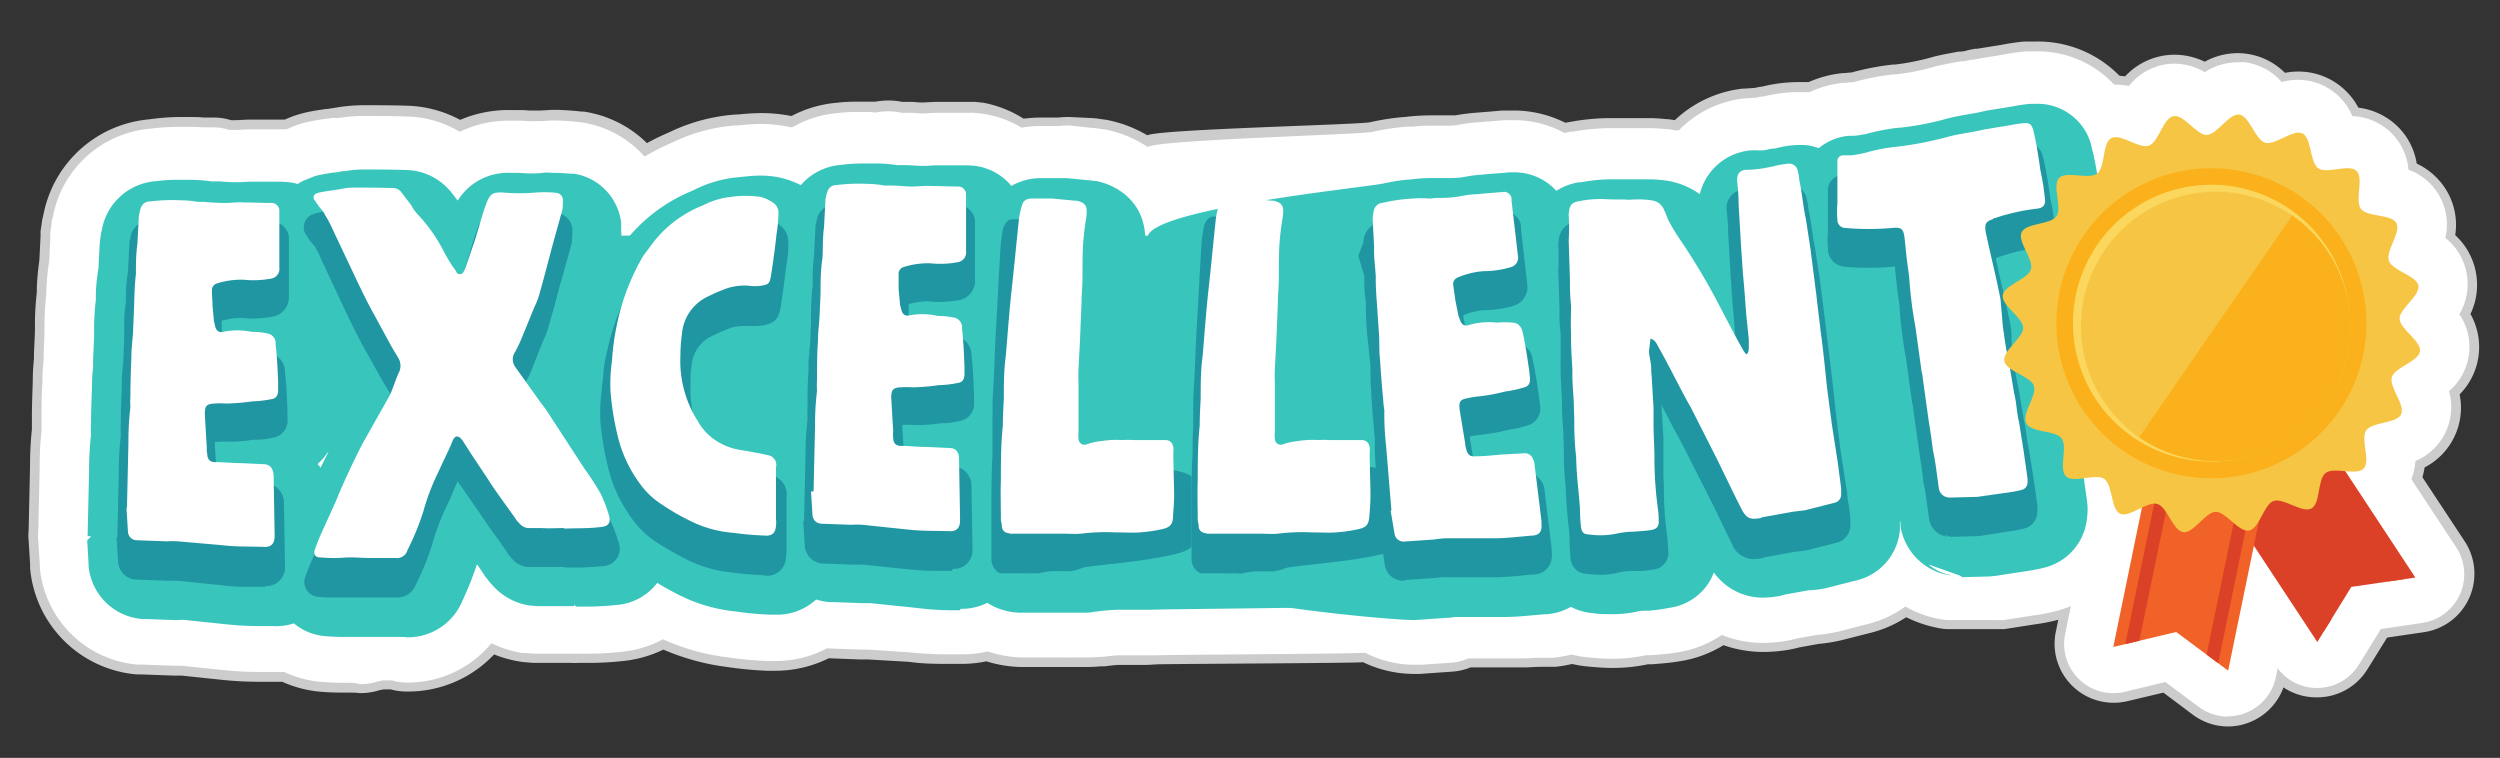 <?xml version="1.0" encoding="UTF-8"?> <svg xmlns="http://www.w3.org/2000/svg" id="Layer_1" data-name="Layer 1" viewBox="0 0 254 77"><rect x="0" y="0" width="254" height="77" fill="#333333" stroke="none"/><defs><style>.cls-1{fill:#ccc;}.cls-2{fill:#fff;}.cls-3{fill:#38c5bc;}.cls-4{fill:#2096a3;}.cls-5{fill:#db4126;}.cls-6{fill:#f16228;}.cls-7{fill:#f7c544;}.cls-8{fill:#fab11b;}.cls-9{fill:#fbd85d;}</style></defs><title>Artboard 32</title><path class="cls-1" d="M26.76,61.28c-.42,0-.84,0-1.26,0a33,33,0,0,1-3.43-.17l-4.46-.47-.63,0h-.22l-3.07-.1-.36,0A6.92,6.92,0,0,1,7,54.25,1.64,1.64,0,0,0,7,54l-.15-2.4a7,7,0,0,1,.06-1.3l.13-5.81a34,34,0,0,1,.19-3.72c0-.29,0-.7,0-1.18,0-1.29.06-2.54.1-3.75v-.12c0-.74.07-1.37.11-1.92,0-.2,0-.41,0-.62l.1-2.34,0-.81c0-.91.06-1.94.18-3.06,0-.21,0-.43,0-.64A21.69,21.69,0,0,1,8,23.86l.14-2.65a5.94,5.94,0,0,1,.14-1l.1-.4a7.06,7.06,0,0,1,6.33-5.7,16.71,16.71,0,0,1,2.4-.14h1.2a15.68,15.68,0,0,1,2.24.17h.6l.25,0c.57,0,1,.08,1.48.08l.36,0c.39,0,.77,0,1.17,0H25l1.4,0q.63,0,1.26,0a7.34,7.34,0,0,1,.81,0,6.75,6.75,0,0,1,5.84,5.87,5.16,5.16,0,0,1,.06.79v.21c0,.93,0,1.83,0,2.73s0,1.91,0,2.89A7.27,7.27,0,0,1,33.08,31,7.39,7.39,0,0,1,34,34c.17,1.49.23,2.93.28,4.2,0,.08,0,.21,0,.29v.76a7,7,0,0,1-1.68,4.65,7.49,7.49,0,0,1,1.21,3.68c0,.13,0,.26,0,.4s.1,5.85.1,5.89v.32A6.87,6.87,0,0,1,27,61.28Z"></path><path class="cls-1" d="M40,62.37H37.45l-1.17,0-.64,0-.41,0c-.34,0-.66,0-1,0-.68,0-1.45,0-2.3-.08a6.52,6.52,0,0,1-5.53-8.94c.27-.77.58-1.51.92-2.27l1.3-2.87c.75-1.82,1.65-3.76,2.81-6.08.05-.09.09-.18.14-.26l2.6-4.62-1.53-2.82C32,33.22,31.37,32,30.79,30.79l-2.41-5.12c-.15-.3-.28-.62-.42-1l0-.08-.05-.08-.34-.43c-.15-.2-.27-.38-.38-.54a6.2,6.2,0,0,1-.44-.69A6.42,6.42,0,0,1,26.14,18a6.5,6.5,0,0,1,3.16-3.88,7,7,0,0,1,1.14-.47,6.85,6.85,0,0,1,1-.27c.47-.09.93-.16,1.41-.23.25,0,.52-.07.79-.13l.27,0a11.84,11.84,0,0,1,2-.18c1.4,0,2.84,0,4.3.05a7,7,0,0,1,5.31,2.62,7.17,7.17,0,0,1,5.22-2.19c.2,0,.41,0,.64,0h.17c.42,0,.85.06,1.27.06s.85,0,1.27-.06.76,0,1.11,0c.72,0,1.37.06,1.89.1l.42,0a6.72,6.72,0,0,1,5.63,5.86,5.11,5.11,0,0,1,.05.78,13,13,0,0,1-.1,1.81,4.81,4.81,0,0,1-.17.84l-1,3.6-.26,1c-.31,1.2-.64,2.43-1,3.66a13.31,13.31,0,0,1-.92,2.53l-.9,2.23.76,1.08.31.41c.27.36.64.84,1,1.44L64.43,44l.26.38A22.56,22.56,0,0,1,66.32,47a.47.47,0,0,1,.05.1,19.12,19.12,0,0,1,1.23,3.11,6.81,6.81,0,0,1-.79,6,6.91,6.91,0,0,1-5.11,3,25.68,25.68,0,0,1-3,.16l-1.08,0h-.26a5.52,5.52,0,0,1-.71-.05H55.8c-.33,0-.67,0-1,0l-.77,0H53.6a5.72,5.72,0,0,1-.92-.08,7.27,7.27,0,0,1-4.3-2.3l-.29-.31a4.82,4.82,0,0,1-.36-.43c-.29.67-.58,1.31-.87,1.9a7.07,7.07,0,0,1-6.54,4.33Z"></path><path class="cls-1" d="M77.73,60.11H77.2a35,35,0,0,1-3.58-.33,17.5,17.5,0,0,1-6.45-2C66,57.21,65,56.6,64.11,56a13.67,13.67,0,0,1-3.75-3.46l-.15-.2A19,19,0,0,1,56.85,45a32.38,32.38,0,0,1-.78-5c0-.11,0-.21,0-.32a23,23,0,0,1,.19-4.23c0-.29.06-.56.08-.84A19.92,19.92,0,0,1,56.89,31a28,28,0,0,1,3.41-8.56l.24-.36s1.11-1.49,1.14-1.52A17.72,17.72,0,0,1,69,15.07a13.42,13.42,0,0,1,5-1.37,4.07,4.07,0,0,0,.47,0,17,17,0,0,1,1.8-.11,10.16,10.16,0,0,1,2.23.23l.43.11a9.43,9.43,0,0,1,3.62,1.87l.16.14a7.2,7.2,0,0,1,2.36,6l0,.37a16.84,16.84,0,0,1-.22,2.14c-.16,1.5-.36,2.87-.56,4.2a1.55,1.55,0,0,1,0,.21,6.76,6.76,0,0,1-5.63,5.81,3.85,3.85,0,0,1-.47.08,9.46,9.46,0,0,1-1.41.1c-.35,0-.69,0-1,0l-.22.09-.29.12a2.44,2.44,0,0,1,0,.27c0,.33,0,.66,0,1A5.39,5.39,0,0,0,76,39.36v0l.07,0,.31.06c.9.15,1.92.32,2.94.55l.12,0a6.93,6.93,0,0,1,5.34,7.45c0,.21,0,.41,0,.6v.06c0,1.5,0,2.84,0,4.26a8.28,8.28,0,0,1-.13,1.63A6.92,6.92,0,0,1,77.73,60.11Z"></path><path class="cls-1" d="M96.51,59.61l-1.25,0a33,33,0,0,1-3.43-.18L87.37,59h-.85l-3.07-.11-.36,0a6.94,6.94,0,0,1-6.3-6.24,1.79,1.79,0,0,0,0-.23L76.62,50a6.17,6.17,0,0,1,.06-1.29l.13-5.81A33.77,33.77,0,0,1,77,39.14c0-.3,0-.7,0-1.18,0-1.3.06-2.55.1-3.76v-.12c0-.74.06-1.36.11-1.92,0-.2,0-.41,0-.62l.1-2.33,0-.82c0-.91.06-1.93.18-3.05,0-.22,0-.44,0-.65a24.34,24.34,0,0,1,.15-2.49l.14-2.65a5.2,5.2,0,0,1,.14-1l.09-.4a7.07,7.07,0,0,1,6.34-5.7,18.3,18.3,0,0,1,2.4-.14H88a15.44,15.44,0,0,1,2.24.16h.18l.43,0,.25,0c.57,0,1,.07,1.48.07l.36,0c.39,0,.77,0,1.17,0l.59,0c.47,0,.93,0,1.4,0l1.26,0a5.52,5.52,0,0,1,.81.06,6.75,6.75,0,0,1,5.84,5.86,5.25,5.25,0,0,1,.06.79v.22c0,.93,0,1.83,0,2.73s0,1.9,0,2.89a7.27,7.27,0,0,1-1.32,4.25,7.5,7.5,0,0,1,.93,3c.17,1.49.23,2.93.28,4.21v1a7,7,0,0,1-1.67,4.66,7.45,7.45,0,0,1,1.21,3.67c0,.13,0,.27,0,.4s.1,5.86.1,5.89v.33a6.87,6.87,0,0,1-7,7.09Z"></path><path class="cls-1" d="M109.22,59.91H108c-.35,0-.67,0-1,0h-4.08a7.1,7.1,0,0,1-2.13-.28,6.69,6.69,0,0,1-5-5.48s0-.33,0-.33a7.86,7.86,0,0,1-.12-1.33c0-.43,0-.86,0-1.28,0-.91,0-1.85,0-2.87,0-2.11.06-3.89.2-5.7,0-.94.06-1.88.11-2.73l0-1c0-1.17.06-2.37.2-3.69l.16-2c.13-1.63.26-3.23.44-4.91s.34-3.37.53-5.1l.18-1.71A13.36,13.36,0,0,1,98,19a6.89,6.89,0,0,1,6.89-5.22h2a5.12,5.12,0,0,1,.56,0l2.06.19a5.87,5.87,0,0,1,1.18.15,7,7,0,0,1,5.56,8.35l-.08.51c-.11.75-.19,1.29-.22,1.86,0,.89,0,1.9,0,2.87,0,.11,0,.44,0,.44,0,.84-.08,1.56-.08,2.24a1.93,1.93,0,0,1,0,.24l-.15,3.71-.15,3a2.83,2.83,0,0,0,0,.29,5.29,5.29,0,0,0,0,.65c1.06,0,2.08,0,3.23.06l.44,0c3.29.4,24.7,2.93,25,6.29a4.87,4.87,0,0,1,0,.54c0,.24,0,.47,0,.7s0,.17,0,.26a4.43,4.43,0,0,1,0,.52c0,.5,0,1,0,1.49s0,1.19,0,1.78c0,.88-.06,1.71-.12,2.48-.22,3.57-21.44,6.12-24.94,6.83a21.64,21.64,0,0,1-3,.44c-.4,0-.78,0-1.18,0l-.84,0h-1.41a18.21,18.21,0,0,0-2.12.18l-.23,0C110,59.9,109.61,59.91,109.22,59.91Z"></path><path class="cls-1" d="M142.7,60.67c-3.36,0-25.18-2.28-25.86-5.55,0-.08,0-.15,0-.23l-.4-2.37a6.22,6.22,0,0,1-.08-1.29l-.48-5.79a34.34,34.34,0,0,1-.19-3.72,9.24,9.24,0,0,1-.12-1.17c-.12-1.25-.2-2.45-.28-3.62l0-.25c-.07-.74-.08-1.39-.09-1.91,0-.21,0-.42,0-.63L115,31.81l-.06-.83c-.07-.9-.14-1.92-.14-3.05,0-.22,0-.43,0-.65a22.11,22.11,0,0,1-.12-2.48l-.14-2.65a5.27,5.27,0,0,1,0-1l0-.41c.37-3.27,21.62-5.73,24.7-6.32a20,20,0,0,1,3-.46l.53-.05a13.83,13.83,0,0,1,1.61-.09l.62,0,.18,0,.44,0h.23c.58,0,1,0,1.5-.08l.34-.06a14.44,14.44,0,0,1,1.76-.21l1.38-.12c.42,0,.84-.06,1.26-.11.21,0,.42,0,.64,0H153a6.75,6.75,0,0,1,6.43,5.22,6.86,6.86,0,0,1,.14.79l0,.21c.1.93.2,1.82.31,2.72s.22,1.89.33,2.86a7.36,7.36,0,0,1-.87,4.37,7.44,7.44,0,0,1,1.24,2.87c.32,1.47.53,2.9.72,4.16,0,.08,0,.2,0,.28l.08.76a7,7,0,0,1-1.19,4.8,7.59,7.59,0,0,1,1.6,3.52c0,.13,0,.26,0,.39s.71,5.82.72,5.85l0,.33a7.14,7.14,0,0,1-1.17,4.86,6.83,6.83,0,0,1-5,2.92l-.23,0-1.26.1c-1,.09-2,.19-3.2.19H147l-.64.08-3.26.23-.37,0Z"></path><path class="cls-1" d="M162.74,60.07a17,17,0,0,1-1.91-.11,6.66,6.66,0,0,1-6.24-6.16c-.08-.81-.11-1.57-.12-2.24,0-.48-.09-1-.13-1.43-.11-1.15-.23-2.34-.26-3.61a36.84,36.84,0,0,1-.19-4l-.06-1.85,0-.64c0-.82-.12-1.72-.1-2.71-.08-1.27-.14-2.45-.13-3.72,0-.5,0-1,0-1.51s0-.72,0-1.08,0-.44-.05-.64a17,17,0,0,1-.08-2.25l-.11-3.84a5.61,5.61,0,0,1,0-.58,18.51,18.51,0,0,0,0-1.95c0-.22,0-.45,0-.68a7.05,7.05,0,0,1,6-6.88l.16,0a18.69,18.69,0,0,1,3.09-.3l.86,0,.19,0h.87c.33,0,.71,0,1.13,0h.09l.81,0a11,11,0,0,1,1.31.07,6.42,6.42,0,0,1,.8.11,7.26,7.26,0,0,1,2.49.79A6.83,6.83,0,0,1,176.63,11c.32,0,.64,0,1,0h0l.16,0c.24,0,.59-.1,1-.18l.35-.08a11.12,11.12,0,0,1,2.51-.34h0a4.63,4.63,0,0,1,.65,0,6.91,6.91,0,0,1,6.1,5.41,12,12,0,0,1,.22,1.29c.15.74.25,1.45.35,2.08s.15,1.09.24,1.51c0,.13.06.26.08.39s.49,3.18.49,3.24.61,4.79.61,4.83c.07.58.13,1.12.2,1.66s.15,1.19.22,1.82c.22,1.64.4,3.28.56,4.86.15,1.42.32,2.67.51,4l.07.54.61,3.93c0,.1,0,.2,0,.3,0,.34.08.68.13,1s.13.93.18,1.4,0,.8,0,1a5.09,5.09,0,0,1,0,.78,6.83,6.83,0,0,1-5.22,6.09l-2.84.73a2.3,2.3,0,0,1-.28.06,13.49,13.49,0,0,1-1.38.21l-.26,0-2.39.43a8.26,8.26,0,0,1-.86.2,10.65,10.65,0,0,1-1.59.14,7.09,7.09,0,0,1-4.79-1.81,6.63,6.63,0,0,1-4.58,2.82c-.68.12-1.26.16-1.74.2l-.47,0a5.63,5.63,0,0,1-.58,0,1.69,1.69,0,0,0-.33,0A12.21,12.21,0,0,1,162.74,60.07Z"></path><path class="cls-1" d="M198.19,56.21a6,6,0,0,1-1-.09l-.26,0a7.09,7.09,0,0,1-5.76-5.75c0-.1,0-.2,0-.29l-.14-1c-.12-.88-.23-1.7-.39-2.42a5.07,5.07,0,0,1-.11-.68c-.08-.78-.23-1.69-.35-2.5,0,0-.64-4.57-.65-4.62s-.08-.38-.11-.57l-.6-4.38a45.57,45.57,0,0,1-.65-5.05l-1-.06-.25,0a6.8,6.8,0,0,1-6.13-6.4,15.6,15.6,0,0,1,0-2.27V16.52c0-.15,0-.3,0-.45l.05-.55a3.73,3.73,0,0,1,.09-.67,6.62,6.62,0,0,1,5.81-5.38,9.27,9.27,0,0,1,1-.05c.15,0,.29-.06.44-.09l.11,0a21.75,21.75,0,0,1,3.57-.7l.16,0a27.08,27.08,0,0,0,4.5-.88l.23,0c.76-.19,1.51-.32,2.16-.44.46-.08.92-.15,1.37-.26l.45-.1,2.64-.43a18.25,18.25,0,0,1,1.81-.26c.2,0,.42,0,.61,0h0a6.67,6.67,0,0,1,6.55,4.62,5.61,5.61,0,0,1,.23.8q.06.21.12.54c.3,1.34.49,2.64.66,3.81.21,1,.38,2,.49,3a6.93,6.93,0,0,1-1.28,5.2,6.71,6.71,0,0,1-3.77,2.47c.15.66.29,1.33.43,2a12.21,12.21,0,0,1,.2,1.67c0,.11,0,.24,0,.38s.06.56.08.85.05.65.09.83.12.85.12.85c.1.66.16,1.1.28,1.58a4,4,0,0,1,.11.5l.51,3.08a19.14,19.14,0,0,1,.32,1.89A7.54,7.54,0,0,0,211,41a5.78,5.78,0,0,1,.12.57l.46,2.91.39,2.72c0,.07,0,.14,0,.21a7.61,7.61,0,0,1,0,1.8,6.77,6.77,0,0,1-5.18,6,15.7,15.7,0,0,1-1.86.35l-3.11.49a6.85,6.85,0,0,1-.78.07Z"></path><path class="cls-1" d="M35.23,70.37c-.75,0-1.7,0-2.79-.1a12,12,0,0,1-3.76-1c-.23,0-.46,0-.69,0h-.43l-1,0h-.1a37.06,37.06,0,0,1-3.93-.2l-4.08-.43h-.84l-3.25-.12-.48,0A11.88,11.88,0,0,1,3.06,57.76s0-.38,0-.42l-.15-2.4a6.07,6.07,0,0,1,0-1.13l.14-6.35c0-1.38.06-2.58.19-3.83,0-.35,0-.74,0-1.18,0-1.28.05-2.52.09-3.72v-.1c0-.89.07-1.65.12-2.21,0-.21,0-.35,0-.49l.1-2.26,0-.79c0-.92.06-2,.19-3.2v-.41A27,27,0,0,1,4,26.44L4.12,24c0-.18,0-.35,0-.52l.13-.86a4,4,0,0,1,.09-.5l.1-.44a12,12,0,0,1,10.67-9.55A24.69,24.69,0,0,1,18,11.89l1.29,0c.45,0,.92,0,1.39.05.25,0,.51,0,.77,0h.25a5.87,5.87,0,0,1,1.56.21l.24.06h.37c.51,0,1-.06,1.52-.06.24,0,.49,0,.74,0,.47,0,.93,0,1.4,0l1.11,0h.3l.13-.06.56-.23a12.07,12.07,0,0,1,1.86-.52c.55-.11,1.1-.19,1.66-.27l.11,0,.39-.06.5-.08a17,17,0,0,1,2.74-.24c1.44,0,2.92,0,4.46.05a12,12,0,0,1,5.4,1.44,12.44,12.44,0,0,1,5-1l1,0h.23c.35,0,.63.05.9.05s.54,0,.81,0c.6,0,1.09-.07,1.57-.07.92,0,1.72.07,2.3.12l.57.06.2,0a11.6,11.6,0,0,1,6.4,3.2c.74-.41,1.52-.78,2.33-1.13a18.42,18.42,0,0,1,6.76-1.78l.19,0a23.38,23.38,0,0,1,2.34-.14,15.56,15.56,0,0,1,3.06.3,12.1,12.1,0,0,1,4.61-1.35,16.51,16.51,0,0,1,2-.11h.89c.22,0,.44,0,.65,0l.38,0a8.08,8.08,0,0,1,1.33-.12,7.12,7.12,0,0,1,1.39.14l.46,0,.44,0c.4,0,.71.06,1,.06h.11c.5,0,1-.06,1.52-.06l.75,0,1.08,0,.78,0,.64,0c.21,0,.41,0,.62,0l.86.09A11.62,11.62,0,0,1,104,12.06a15,15,0,0,1,1.93-.12h1.54l.1,0a7.52,7.52,0,0,1,.82-.05h.32L111,12a6.82,6.82,0,0,1,.79.09l.35.05a4.62,4.62,0,0,1,.63.11,12.89,12.89,0,0,1,3.8,1.5c1.09-.62,21.31-1.07,22.62-1.33a24.83,24.83,0,0,1,3.58-.54l.55-.06c.66-.06,1.37-.1,2.09-.1h.5l.37,0,.42,0c.41,0,.73,0,1.06,0l.11,0a20.21,20.21,0,0,1,2.24-.28l1.37-.11,1.13-.1.4,0,.68,0h.41a11.78,11.78,0,0,1,4.93,1.24l.59-.1a22.46,22.46,0,0,1,3.86-.37c.39,0,.78,0,1.19,0l.19,0h.52l1.21,0,.84,0a14.87,14.87,0,0,1,1.79.1c.38,0,.7.08.94.11A12,12,0,0,1,177.09,9c.42,0,.79-.05,1.13-.06l.66-.13.12,0a15.4,15.4,0,0,1,3.63-.47H183l.76,0a11.37,11.37,0,0,1,3.44-.91c.34,0,.65-.06.93-.07a26.59,26.59,0,0,1,4.18-.8l.23,0a24.7,24.7,0,0,0,3.75-.75l.21-.06c.95-.23,1.82-.38,2.52-.51l.16,0c.29,0,.59-.09.88-.17l.62-.12.22,0,2.54-.41a22,22,0,0,1,2.21-.32l.32,0,.49,0h.32A11.58,11.58,0,0,1,218,12a5.24,5.24,0,0,1,.2.64.93.93,0,0,0,.06.18c.08.28.2.71.3,1.24.3,1.38.5,2.7.68,3.93.22,1.08.4,2.18.52,3.28a11.89,11.89,0,0,1-2.25,8.83,11.71,11.71,0,0,1-2.18,2.21c0,.21.06.8.06.8l.09.94c0,.19,0,.34,0,.47s.13.9.13.9c.09.61.13.88.18,1.08l.06.24.09.42a2.21,2.21,0,0,0,.05.25l.48,2.94c.2.89.3,1.65.37,2.17,0,.17,0,.29,0,.39l.12.57a2.74,2.74,0,0,1,.05.28l.46,2.91.42,3,0,.2a12.46,12.46,0,0,1,0,2.87A11.79,11.79,0,0,1,209,63a19.51,19.51,0,0,1-2.37.45l-3,.47-.53,0-.66,0h-.31l-2.79,0-.39,0h-.21l-.58,0h-.27a5.39,5.39,0,0,1-.89-.1,12.67,12.67,0,0,1-3.33-1.11,11.84,11.84,0,0,1-3.76,1.62l-2.87.73-.37.08a16.69,16.69,0,0,1-1.89.28h0l-2,.36c-.39.11-.79.19-1.18.26a16.25,16.25,0,0,1-2.41.2,12.35,12.35,0,0,1-4.08-.69,11.94,11.94,0,0,1-4.48,1.64c-.91.15-1.66.21-2.17.25l-.61.05-.42,0a17,17,0,0,1-3.62.37c-.89,0-1.68-.07-2.35-.13a12.6,12.6,0,0,1-1.74-.27,13.26,13.26,0,0,1-1.71.29q-.31,0-.63,0h-1c-.46,0-.94.06-1.5.06l-1.12,0H149.4a5.93,5.93,0,0,1-1.87.43l-3.28.23h-.55a11.91,11.91,0,0,1-5.21-1.19c-.65.1-20.31.17-21,.22s-1,.06-1.54.06l-.87,0h-1.45s-.37,0-1.4.14l-.42,0c-.53.05-1.07.07-1.61.07h-1.74l-.52,0h-4a12.62,12.62,0,0,1-3.53-.52l-.18-.06a12.22,12.22,0,0,1-2.48.26h-.43l-1,0c-1.18,0-2.53,0-4-.21L88.18,67h-.84l-3.14-.12a12.21,12.21,0,0,1-5.46,1.27c-.27,0-.54,0-.83,0a38.36,38.36,0,0,1-4-.38A23.91,23.91,0,0,1,67.4,66a12.27,12.27,0,0,1-4.1,1.16,31.5,31.5,0,0,1-3.47.19l-.84,0h-.26a5.37,5.37,0,0,1-.7,0H56.8l-1.18,0-.91,0H54.6l-.47,0-.77-.07a3.29,3.29,0,0,1-.44-.05,11.89,11.89,0,0,1-2.72-.74,12,12,0,0,1-8.88,3.77,6,6,0,0,1-1.63-.22H39l-.43.08a6.27,6.27,0,0,1-1.94.3h-.11C36.08,70.36,35.67,70.37,35.23,70.37Z"></path><path class="cls-1" d="M226.38,73.81a6,6,0,0,1-3.58-1.19l-3-2.25-3.67.87a6,6,0,0,1-7.27-7l1.79-8.68a7.19,7.19,0,0,1-.9-1.32,6.86,6.86,0,0,1-6-5.68,6.85,6.85,0,0,1-3.91-7.25,6.83,6.83,0,0,1-2.1-3.81,6.91,6.91,0,0,1,.61-4.3,6.84,6.84,0,0,1,1.1-8.17,6.81,6.81,0,0,1,.54-4.31,7,7,0,0,1,3-3.11,6.88,6.88,0,0,1,1.84-3.92,7,7,0,0,1,3.84-2,6.8,6.8,0,0,1,6.24-4,6.58,6.58,0,0,1,1,.07,6.86,6.86,0,0,1,5-2.2,7.08,7.08,0,0,1,3.09.71,7,7,0,0,1,3.36-.87,6.81,6.81,0,0,1,4.79,2,7.17,7.17,0,0,1,1.34-.13,6.83,6.83,0,0,1,3,.67,6.92,6.92,0,0,1,3.12,3,6.91,6.91,0,0,1,3.93,1.85,6.76,6.76,0,0,1,2,3.83,7,7,0,0,1,3.18,3,6.78,6.78,0,0,1,.73,4.27A6.86,6.86,0,0,1,251,31.9a6.84,6.84,0,0,1-1.1,8.17,6.83,6.83,0,0,1-3.56,7.42,8.56,8.56,0,0,1-.22,1l4.29,6.5a6,6,0,0,1-4.14,9.24l-3.74.55-2,3.22a6,6,0,0,1-5,2.85h-.09A6,6,0,0,1,232,69.84a6,6,0,0,1-3.51,3.57A5.88,5.88,0,0,1,226.38,73.81Z"></path><path class="cls-2" d="M26.79,60.28c-.42,0-.85,0-1.28,0a33.22,33.22,0,0,1-3.32-.16l-4.57-.48-.64,0H16.8l-3.07-.11-.3,0A5.94,5.94,0,0,1,8,54.15C8,54.09,8,54,8,54l-.15-2.4a5.32,5.32,0,0,1,.06-1.13l.13-5.89a31.06,31.06,0,0,1,.2-3.7,9.17,9.17,0,0,1,0-1.18c0-1.29.06-2.54.1-3.76v-.13c0-.71.06-1.32.11-1.85,0-.22,0-.43,0-.66l.1-2.34,0-.83c0-.95.06-1.92.18-3,0-.24,0-.47,0-.71A19.87,19.87,0,0,1,9,24l.14-2.69a4.24,4.24,0,0,1,.12-.86l.1-.43a6,6,0,0,1,5.48-4.9,16.08,16.08,0,0,1,2.27-.13h1.2a14.6,14.6,0,0,1,2.16.17h.61l.24,0c.6,0,1.07.08,1.56.08.15,0,.29,0,.43,0,.36,0,.73,0,1.1,0H25l1.4,0q.64,0,1.29,0a5.17,5.17,0,0,1,.68,0,5.76,5.76,0,0,1,5,5,4.89,4.89,0,0,1,.05.66v.21c0,.94,0,1.84,0,2.75s0,1.89,0,2.87A6.2,6.2,0,0,1,31.85,31,6.39,6.39,0,0,1,33,34.1c.16,1.46.22,2.88.27,4.14,0,.07,0,.18,0,.25v.76a5.89,5.89,0,0,1-2,4.56,6.35,6.35,0,0,1,1.55,3.83c0,.11,0,.23,0,.34l.1,5.8v.41A5.89,5.89,0,0,1,27,60.28Z"></path><path class="cls-2" d="M40,61.37H37.45l-1.13,0-.68,0-.47,0c-.32,0-.62,0-.94,0a21.25,21.25,0,0,1-2.2-.08,5.59,5.59,0,0,1-4.32-2.65,5.66,5.66,0,0,1-.38-4.94c.27-.75.57-1.47.9-2.2l1.31-2.89c.74-1.8,1.63-3.72,2.79-6l.11-.21,2.68-4.75c.05-.12.11-.26.16-.41L33.51,34c-.65-1.19-1.24-2.41-1.82-3.59l-2.41-5.12c-.14-.28-.27-.59-.39-.9l-.06-.16A2.14,2.14,0,0,1,28.7,24c-.11-.14-.23-.29-.36-.47A5.12,5.12,0,0,1,28,23c-.14-.19-.27-.39-.39-.59a5.44,5.44,0,0,1,3.16-7.87,5.62,5.62,0,0,1,.87-.23c.46-.1.91-.16,1.38-.23.27,0,.55-.08.84-.14l.23,0a11.8,11.8,0,0,1,1.82-.16c1.39,0,2.83,0,4.27.05a6,6,0,0,1,4.74,2.47l.6.78a6,6,0,0,1,5.22-2.82c.18,0,.37,0,.58,0h.14c.45,0,.91.06,1.36.06s.91,0,1.36-.06.69,0,1,0c.68,0,1.3.06,1.81.1l.35,0a5.72,5.72,0,0,1,4.79,5,4.73,4.73,0,0,1,0,.65,12.12,12.12,0,0,1-.09,1.68,5.42,5.42,0,0,1-.14.7l-1,3.6-.26,1c-.31,1.2-.63,2.42-1,3.65A12.77,12.77,0,0,1,58.82,33l-1,2.39-.15.39,1.06,1.48c.11.17.23.32.34.47a15.16,15.16,0,0,1,1,1.36l3.57,5.48.24.35a27.72,27.72,0,0,1,1.57,2.53,18.38,18.38,0,0,1,1.2,3A5.85,5.85,0,0,1,66,55.66a5.77,5.77,0,0,1-4.4,2.52,23.79,23.79,0,0,1-2.93.16l-1.11,0h-.21a4.65,4.65,0,0,1-.66-.05H55.8c-.32,0-.64,0-1,0l-.75,0-.48,0a4.87,4.87,0,0,1-.76-.06,6.36,6.36,0,0,1-3.72-2l-.29-.31a4.29,4.29,0,0,1-.53-.68c-.27-.41-.54-.8-.81-1.19A35.08,35.08,0,0,1,46,57.63a6,6,0,0,1-5.63,3.75Z"></path><path class="cls-2" d="M77.73,59.11h-.47a32.32,32.32,0,0,1-3.49-.32,16.54,16.54,0,0,1-6.13-1.86c-1.1-.57-2.1-1.18-3-1.75a12.59,12.59,0,0,1-3.48-3.23L61,51.77a18,18,0,0,1-3.2-7A32.8,32.8,0,0,1,57.06,40a2.45,2.45,0,0,1,0-.27,21.11,21.11,0,0,1,.19-4c0-.3.06-.59.08-.89a19,19,0,0,1,.54-3.45A27.69,27.69,0,0,1,61.14,23a1.94,1.94,0,0,1,.21-.29s1.09-1.48,1.12-1.5A16.67,16.67,0,0,1,69.39,16a12.41,12.41,0,0,1,4.66-1.29l.53,0c.46,0,1-.1,1.69-.1a9.48,9.48,0,0,1,2,.21,2,2,0,0,1,.35.09,8.43,8.43,0,0,1,3.27,1.68l.13.11a6.19,6.19,0,0,1,2,5.16l0,.39a16.13,16.13,0,0,1-.21,2.06c-.16,1.5-.36,2.87-.56,4.19l0,.18a5.78,5.78,0,0,1-4.86,5L78,33.7a9.07,9.07,0,0,1-1.28.09c-.34,0-.67,0-1,0h-.25l-.34.14a9.06,9.06,0,0,0-.87.39c0,.14,0,.28-.07.41s0,.33,0,.51,0,.62,0,.93a6.35,6.35,0,0,0,1.06,3.74l.09.15a.56.56,0,0,0,.16.16,2.05,2.05,0,0,0,.44.21l.39.06c.89.15,1.89.32,2.88.55l.11,0a5.94,5.94,0,0,1,4.58,6.42c0,.2,0,.39,0,.59v.12c0,1.49,0,2.84,0,4.27a7.64,7.64,0,0,1-.11,1.46A5.87,5.87,0,0,1,77.73,59.11Z"></path><path class="cls-2" d="M96.55,58.61l-1.28,0c-1,0-2.13,0-3.32-.17l-4.57-.48-.64,0h-.18l-3.07-.11-.31,0a5.93,5.93,0,0,1-5.39-5.34c0-.07,0-.13,0-.19l-.15-2.4a5.38,5.38,0,0,1,.06-1.14l.13-5.89a33.52,33.52,0,0,1,.19-3.7c0-.29,0-.7,0-1.17,0-1.3,0-2.55.1-3.76V34.1c0-.7.06-1.31.11-1.85,0-.21,0-.43,0-.66l.1-2.34,0-.83c0-.94.06-1.92.18-3,0-.24,0-.47,0-.7,0-.72,0-1.52.14-2.42l.15-2.69a4.14,4.14,0,0,1,.12-.86l.1-.44a6,6,0,0,1,5.47-4.89,16.47,16.47,0,0,1,2.28-.14H88a14.6,14.6,0,0,1,2.17.16h.25l.36,0h.24c.6,0,1.07.08,1.56.08l.43,0c.36,0,.73,0,1.1,0l.56,0c.47,0,.93,0,1.4,0l1.29,0a5.19,5.19,0,0,1,.68,0,5.76,5.76,0,0,1,5,5,4.89,4.89,0,0,1,0,.66v.22c0,.93,0,1.84,0,2.74s0,1.9,0,2.88a6.19,6.19,0,0,1-1.55,4.18,6.43,6.43,0,0,1,1.17,3.15c.16,1.46.22,2.89.27,4.15v1a5.92,5.92,0,0,1-2,4.57A6.33,6.33,0,0,1,102.59,46c0,.11,0,.22,0,.33l.1,5.8v.42a5.89,5.89,0,0,1-6,6.09Z"></path><path class="cls-2" d="M109.22,58.91H108c-.32,0-.62,0-.91,0l-.15,0h-4a6.13,6.13,0,0,1-1.89-.25,5.69,5.69,0,0,1-4.21-4.66l0-.34a6.53,6.53,0,0,1-.11-1.17c0-.44,0-.87,0-1.29,0-.91,0-1.84,0-2.84,0-2.11.06-3.88.2-5.67,0-.94.06-1.89.1-2.74l0-1c0-1.16.06-2.37.2-3.67l.16-2c.13-1.64.26-3.25.44-4.94s.33-3.3.52-5l.19-1.72A12.32,12.32,0,0,1,99,19.24a5.92,5.92,0,0,1,5.93-4.49h2l.47,0,2.09.2a5.91,5.91,0,0,1,1,.12c2.73.63,5.43,2.85,4.79,7.23l-.08.51c-.11.75-.2,1.34-.23,2,0,.92,0,1.94,0,2.92,0,.09,0,.39,0,.39-.05.85-.09,1.58-.09,2.29a1.41,1.41,0,0,1,0,.2l-.15,3.71-.15,3c0,.08,0,.16,0,.24s0,.49,0,1v.73H115c1.2,0,2.33,0,3.61.06l.36,0c2.81.34,23.87,2.5,24.13,5.38a3.39,3.39,0,0,1,0,.45c0,.22,0,.44,0,.66s0,.24,0,.36a3.54,3.54,0,0,1,0,.46c0,.5,0,1,0,1.52s0,1.17,0,1.75c0,.85-.06,1.66-.12,2.41-.19,3.14-21.07,5.3-24.14,5.92a20,20,0,0,1-2.85.42c-.38,0-.74,0-1.11,0l-.82,0h-1.43a18.27,18.27,0,0,0-2.25.19l-.19,0C109.93,58.9,109.58,58.91,109.22,58.91Z"></path><path class="cls-2" d="M142.7,59.67c-2.88,0-24.3-2-24.88-4.75,0-.07,0-.13,0-.19l-.4-2.37a5.45,5.45,0,0,1-.06-1.14l-.48-5.87a31.75,31.75,0,0,1-.19-3.7,9.24,9.24,0,0,1-.12-1.17c-.12-1.24-.21-2.45-.29-3.62V36.6c-.07-.7-.08-1.31-.09-1.85,0-.23,0-.46,0-.71L116,31.75l0-.84c-.07-.94-.15-1.91-.14-3,0-.24,0-.47-.06-.71a21.73,21.73,0,0,1-.11-2.41l-.14-2.69a4.22,4.22,0,0,1,0-.87l0-.44c.3-2.83,21.22-4.94,23.93-5.44a20.64,20.64,0,0,1,2.91-.44l.54-.05a14.65,14.65,0,0,1,1.51-.08l.66,0,.24,0,.37,0h.23c.6,0,1.08,0,1.57-.08l.42-.07a12.8,12.8,0,0,1,1.65-.21l1.38-.11,1.3-.11a4.58,4.58,0,0,1,.53,0h.14a5.77,5.77,0,0,1,5.49,4.46,4.64,4.64,0,0,1,.11.65l0,.22c.09.93.2,1.83.31,2.73s.22,1.88.32,2.85a6.19,6.19,0,0,1-1.1,4.32,6.38,6.38,0,0,1,1.49,3c.32,1.43.52,2.85.71,4.09a2,2,0,0,0,0,.24l.07.76a5.88,5.88,0,0,1-1.51,4.73,6.45,6.45,0,0,1,1.93,3.66c0,.11,0,.22,0,.32l.71,5.77,0,.42a6.09,6.09,0,0,1-1,4.18,5.86,5.86,0,0,1-4.29,2.5h-.2l-1.28.11c-.93.08-2,.18-3.11.18h-4.8c-.21,0-.43.07-.65.09l-3.23.23Z"></path><path class="cls-2" d="M162.74,59.07a15.64,15.64,0,0,1-1.83-.11,5.66,5.66,0,0,1-5.32-5.26c-.09-.79-.11-1.53-.13-2.19,0-.49-.08-1-.13-1.48-.11-1.14-.22-2.32-.25-3.57a36.07,36.07,0,0,1-.19-3.91l-.06-1.89,0-.66c-.06-.8-.12-1.7-.1-2.66s-.14-2.36-.13-3.72c0-.49,0-1,0-1.48s0-.76,0-1.14,0-.46-.05-.68a17.34,17.34,0,0,1-.08-2.15l-.12-3.88c0-.16,0-.32,0-.48a20.55,20.55,0,0,0,0-2.06,5.42,5.42,0,0,1,0-.57,6,6,0,0,1,5.16-6l.15,0a17.16,17.16,0,0,1,2.93-.29l.8,0,.16,0h1c.33,0,.71,0,1.12,0h.14l.77,0a9.54,9.54,0,0,1,1.22.07c.32,0,.58.07.74.09a6.41,6.41,0,0,1,3.16,1.35A5.83,5.83,0,0,1,176.73,12a8.19,8.19,0,0,1,.85,0h.1l.2,0c.29,0,.66-.1,1.1-.19l.39-.09a10.25,10.25,0,0,1,2.29-.31h0a4.89,4.89,0,0,1,.54,0A5.91,5.91,0,0,1,187.45,16a9.28,9.28,0,0,1,.21,1.23c.15.73.26,1.43.34,2.06s.17,1.13.27,1.58l.06.33s.49,3.17.49,3.21.61,4.78.61,4.82c.06.58.13,1.13.2,1.68s.15,1.18.22,1.81c.22,1.63.39,3.26.56,4.85.15,1.42.32,2.69.51,4.07l.07.55.61,3.94a1.07,1.07,0,0,1,0,.25c0,.36.09.71.14,1.06s.12.92.17,1.37,0,.63,0,.93a5.2,5.2,0,0,1,0,.68,5.78,5.78,0,0,1-4.47,5.21l-2.85.73-.23.06a11.92,11.92,0,0,1-1.28.18l-.32,0-2.47.44a4.23,4.23,0,0,1-.78.19,9,9,0,0,1-1.43.13,6.1,6.1,0,0,1-5-2.56,5.58,5.58,0,0,1-4.51,3.58,15.67,15.67,0,0,1-1.66.19l-.5,0a3.87,3.87,0,0,1-.48,0,3.07,3.07,0,0,0-.53,0A11,11,0,0,1,162.74,59.07Z"></path><path class="cls-2" d="M198.19,55.21a5.14,5.14,0,0,1-.88-.07l-.24,0a6,6,0,0,1-5-5,2,2,0,0,1,0-.24l-.14-1c-.12-.9-.23-1.75-.4-2.51a3.44,3.44,0,0,1-.09-.56c-.09-.81-.24-1.74-.37-2.55l-.62-4.47c0-.06,0-.17,0-.17a5.17,5.17,0,0,1-.11-.54l-.61-4.41A46.77,46.77,0,0,1,189,28.3c0-.15,0-.3,0-.45l-1.82-.09-.2,0a5.8,5.8,0,0,1-5.24-5.48,13.08,13.08,0,0,1,0-2.17V16.53c0-.13,0-.26,0-.38l0-.55a5,5,0,0,1,.08-.56,5.62,5.62,0,0,1,4.94-4.57,8.7,8.7,0,0,1,1-.05l.58-.11.13,0a21.69,21.69,0,0,1,3.44-.68H192a29.41,29.41,0,0,0,4.66-.9l.23-.06c.73-.18,1.46-.31,2.1-.42.47-.09.95-.17,1.43-.28l.38-.08,2.66-.44c.65-.13,1.25-.2,1.73-.25l.51,0h0a5.64,5.64,0,0,1,5.61,4,6,6,0,0,1,.2.69q.06.22.12.51c.29,1.32.48,2.62.65,3.78a27.94,27.94,0,0,1,.47,3,5.78,5.78,0,0,1-5.22,6.75h0c.22,1,.44,2,.64,3a11.24,11.24,0,0,1,.2,1.54,3,3,0,0,0,0,.41c0,.28.05.55.07.83s.06.7.1.93c0,0,.12.81.12.81A15.64,15.64,0,0,0,209,35c0,.13.06.27.08.41l.52,3.11c.16.7.24,1.32.31,1.83a7.7,7.7,0,0,0,.15.89c0,.16.07.31.09.47l.46,2.91s.4,2.83.41,2.89a6.76,6.76,0,0,1,0,1.58,5.74,5.74,0,0,1-4.42,5.14,13,13,0,0,1-1.75.34l-3.14.49c-.21,0-.43,0-.65.06Z"></path><path class="cls-2" d="M35.23,69.37a26.73,26.73,0,0,1-2.69-.1,11,11,0,0,1-3.67-1c-.29,0-.58,0-.88,0h-.3l-1.15,0a35.5,35.5,0,0,1-3.93-.2l-4.15-.43h-.74l-3.33-.12-.45,0a10.9,10.9,0,0,1-9.89-9.81l0-.29-.16-2.49a4.76,4.76,0,0,1,0-1l.14-6.4c0-1.38.06-2.57.19-3.81,0-.31,0-.72,0-1.19,0-1.28,0-2.51.09-3.71v-.11c0-.87.07-1.58.12-2.16,0-.21,0-.36,0-.51l.09-2.28,0-.79c0-.93.06-2,.19-3.19,0-.11,0-.44,0-.44A25.7,25.7,0,0,1,5,26.52L5.12,24a3.15,3.15,0,0,1,0-.43l.12-.87c0-.14,0-.27.07-.41l.1-.44a11,11,0,0,1,9.81-8.77A23.09,23.09,0,0,1,18,12.89l1.28,0c.44,0,.88,0,1.33.05.28,0,.55,0,.83,0h.25a5.15,5.15,0,0,1,1.3.17l.34.09.45,0h.15c.48,0,1-.06,1.45-.06.23,0,.47,0,.71,0l1.4,0q.57,0,1.14,0h.46l.37-.15a5.32,5.32,0,0,1,.5-.21,9.53,9.53,0,0,1,1.7-.47c.54-.11,1.08-.19,1.62-.27l.1,0,.46-.07L34.3,12a17.16,17.16,0,0,1,2.59-.22c1.44,0,2.93,0,4.46.06a10.81,10.81,0,0,1,5.36,1.55,11.33,11.33,0,0,1,5-1.13l.89,0,.22,0c.36,0,.67.05,1,.05s.6,0,.9,0c.57,0,1-.07,1.48-.07.88,0,1.65.07,2.21.11l.71.09a10.63,10.63,0,0,1,6.37,3.47,23.29,23.29,0,0,1,2.91-1.47,17.34,17.34,0,0,1,6.41-1.7l.25,0a18.79,18.79,0,0,1,2.23-.14,14.48,14.48,0,0,1,3.09.33l.12,0A10.92,10.92,0,0,1,85,11.5,15.22,15.22,0,0,1,87,11.38h.89l.55,0,.51.06a6.78,6.78,0,0,1,1.3-.13,5.92,5.92,0,0,1,1.34.15l.51,0,.37,0c.44,0,.77.06,1.12.06h.15c.48,0,1-.06,1.45-.06l.72,0,1.08,0,.77,0,.68,0a4.35,4.35,0,0,1,.51,0l.84.09a10.52,10.52,0,0,1,4,1.42,12.25,12.25,0,0,1,2.13-.17h1.61l.16,0a4,4,0,0,1,.69-.05h.27L111,13a5.05,5.05,0,0,1,.68.08l.39.05a4.51,4.51,0,0,1,.53.09,12,12,0,0,1,4,1.71c1.14-.73,21.44-1.25,22.85-1.53a23.14,23.14,0,0,1,3.46-.53l.56,0a18.28,18.28,0,0,1,2-.1h.49l.64,0h.19c.47,0,.85,0,1.23-.06a16.4,16.4,0,0,1,2.23-.29l1.37-.11,1.16-.1.33,0,.87,0h.15a10.74,10.74,0,0,1,4.82,1.3l.65-.14.24,0a22.21,22.21,0,0,1,3.7-.35c.37,0,.74,0,1.12,0l.22,0h.56l1.21,0,.84,0a15.4,15.4,0,0,1,1.69.09c.46,0,.84.1,1.06.14l.32,0A10.94,10.94,0,0,1,177.2,10c.41,0,.77-.06,1.11-.06h0l.74-.14.13,0a14.79,14.79,0,0,1,3.42-.44h.28l.57,0,.28,0,.13,0a10.38,10.38,0,0,1,3.38-.94c.35,0,.67-.06,1-.07h.06a25.61,25.61,0,0,1,4.08-.79l.22,0a24.85,24.85,0,0,0,3.9-.77l.22-.06c.91-.22,1.76-.37,2.44-.49l.16,0c.32,0,.63-.11,1-.18l.2,0,.56-.11,2.56-.42c.87-.17,1.62-.25,2.13-.31l.27,0,.49,0h.27a10.61,10.61,0,0,1,10.3,7.25,5.58,5.58,0,0,1,.18.58l.06.19a10,10,0,0,1,.28,1.16c.3,1.36.5,2.66.68,3.89.22,1.07.39,2.15.51,3.23a10.87,10.87,0,0,1-2.06,8.1,10.46,10.46,0,0,1-2.44,2.35c.06.43.08.81.11,1.11l0,.27c0,.3.05.61.08.91s0,.4.05.55l.13.89c.1.63.14.92.2,1.18,0,.06.14.61.14.61s0,.15,0,.22l.49,3c.19.85.29,1.58.36,2.11,0,.19,0,.33.06.45l.12.58a2,2,0,0,1,0,.24l.46,2.91S217,49.89,217,50a11.31,11.31,0,0,1,0,2.65,10.81,10.81,0,0,1-8.2,9.46,19.05,19.05,0,0,1-2.27.43l-3.06.47L203,63l-.65,0h-.26l-2.78,0-.37,0h-.23l-.52,0h-.3a6,6,0,0,1-.73-.08,11.26,11.26,0,0,1-3.58-1.3,10.93,10.93,0,0,1-3.94,1.81l-2.86.74-.34.07a16.7,16.7,0,0,1-1.79.27h-.08l-2.07.37a9,9,0,0,1-1.12.25,14.52,14.52,0,0,1-2.25.19,11.18,11.18,0,0,1-4.2-.81,10.85,10.85,0,0,1-4.52,1.77,19,19,0,0,1-2.08.24l-.6.05-.5,0a16.29,16.29,0,0,1-3.48.36,20.76,20.76,0,0,1-2.26-.13,11.27,11.27,0,0,1-1.83-.3,13.43,13.43,0,0,1-1.81.33,4.7,4.7,0,0,1-.53,0h-1.06c-.42,0-.9.06-1.47.06l-1.09,0h-4.51a5.31,5.31,0,0,1-1.73.44l-3.06.21-.7,0a11,11,0,0,1-5-1.22c-.73.11-20.46.2-21.21.26-.51,0-1,0-1.47,0l-.85,0h-1.45a13.31,13.31,0,0,0-1.55.15l-.38,0c-.5.05-1,.07-1.52.07h-.91s-.78,0-.87,0a3.87,3.87,0,0,1-.48,0h-4a11.72,11.72,0,0,1-3.26-.49l-.41-.12a11.2,11.2,0,0,1-2.52.29h-.3l-1.15,0h-.1a37.67,37.67,0,0,1-3.83-.2L88.22,66h-.74l-3.33-.12H84a11.19,11.19,0,0,1-5.25,1.28c-.25,0-.5,0-.77,0a39,39,0,0,1-4-.37,22.18,22.18,0,0,1-6.62-1.84,11,11,0,0,1-4.18,1.27,29.51,29.51,0,0,1-3.37.19l-.88,0h-.21a4.63,4.63,0,0,1-.65,0H56.8l-1.15,0-.88,0h-.1l-.46,0-.77-.06-.37,0a11.22,11.22,0,0,1-3.14-1,11,11,0,0,1-8.61,4,5.09,5.09,0,0,1-1.49-.22H38.9l-.55.11a5.62,5.62,0,0,1-1.71.27h-.09C36.05,69.36,35.65,69.37,35.23,69.37Z"></path><path class="cls-2" d="M226.38,72.81a5,5,0,0,1-3-1L220,69.29l-4.13,1a5,5,0,0,1-6.05-5.88l1.89-9.18a6.61,6.61,0,0,1-1.33-2,6.09,6.09,0,0,1-3.89-1.63,6,6,0,0,1-1.81-3.8,5.92,5.92,0,0,1-3.75-6.93,6,6,0,0,1-1.42-7.77,6,6,0,0,1-1-4.1,6,6,0,0,1,2-3.71,5.91,5.91,0,0,1,3.41-7.1,6,6,0,0,1,1.62-3.88,6.08,6.08,0,0,1,3.81-1.82,6.06,6.06,0,0,1,2.75-3.2,5.86,5.86,0,0,1,2.8-.69,6.75,6.75,0,0,1,1.39.14,6,6,0,0,1,3.61-2.18,5.8,5.8,0,0,1,1-.09,6.15,6.15,0,0,1,3.11.86,6.09,6.09,0,0,1,3.34-1,6.78,6.78,0,0,1,.77,0,6,6,0,0,1,3.7,2,6.66,6.66,0,0,1,1.66-.22,5.94,5.94,0,0,1,2.54.57A6,6,0,0,1,239,11.8a6,6,0,0,1,3.89,1.64,5.93,5.93,0,0,1,1.81,3.8,5.92,5.92,0,0,1,3.75,6.93,6,6,0,0,1,1.42,7.76,5.9,5.9,0,0,1-1.05,7.81,5.94,5.94,0,0,1-3.41,7.1A6.81,6.81,0,0,1,245,48.7l4.54,6.89a5,5,0,0,1-3.45,7.7l-4.2.62-2.22,3.61a5,5,0,0,1-4.19,2.38h-.07a5,5,0,0,1-4-2l-.18.88a5,5,0,0,1-4.9,4Z"></path><path class="cls-2" d="M12.9,51.25l.15-6.66a28,28,0,0,1,.2-3.54,8.83,8.83,0,0,1,0-1.15c0-1.36.05-2.67.1-4,0-.82.1-1.53.16-2.35l.1-2.4c.05-1.25.05-2.4.2-3.65,0-1,0-2,.15-3l.15-2.89.1-.44c.15-.71.5-1,1.11-1a18.19,18.19,0,0,1,3-.11,10.06,10.06,0,0,1,1.76.17h.65c.75.05,1.41.11,2.16.11s1.26-.11,1.91-.06c1,0,1.92.06,2.87.06a.78.78,0,0,1,.71.71v.21c0,1.91,0,3.71,0,5.62a1,1,0,0,1-.86,1.15,10,10,0,0,1-2.77.11,7.78,7.78,0,0,0-2.71.38.72.72,0,0,0-.51.76c0,.49.06,1,.06,1.47l.15,1.64.1.38c.1.55.4.77.85.66a7.3,7.3,0,0,1,2.87,0,8.79,8.79,0,0,1,1.61.16A1,1,0,0,1,28,34.61c.16,1.31.21,2.62.26,3.88v.76c0,.6-.26.87-.71.93a11.74,11.74,0,0,1-1.91.22,20.87,20.87,0,0,1-2.62.21,9.43,9.43,0,0,0-1.3.06c-.76,0-.91.27-.91,1.09l.2,3.43a1.79,1.79,0,0,0,.05.6c0,.55.3.82.76.82.85.06,1.76.11,2.61.11l2.32.11c.65,0,1,.38,1.05,1.15V48l.1,5.84v.32c0,.71-.3,1.09-1,1.09-1.41-.05-2.82,0-4.23-.16l-4.68-.49a6.73,6.73,0,0,0-1.1,0l-3.07-.11a.91.91,0,0,1-.91-.87l-.15-2.4Z"></path><path class="cls-2" d="M57.33,53.32c-.76,0-1.51.06-2.32,0-.45,0-.85,0-1.41,0a1.35,1.35,0,0,1-.8-.44l-.3-.33c-1-1.47-2-2.72-2.92-4.2l-1.71-2.56L47,44.43c-.45-.6-.8-.54-1.05.11s-.61,1.36-1,2.18l-.4.87A23.61,23.61,0,0,0,43,51.68a27.21,27.21,0,0,1-1.61,3.93,1.07,1.07,0,0,1-1.21.76H37.45c-.6,0-1.2,0-1.81,0s-1,0-1.41,0-1.15,0-1.71,0-.7-.38-.5-.87c.25-.71.5-1.31.75-1.86l1.36-3c.81-2,1.71-3.87,2.67-5.78l2.77-4.91c.4-.81.6-1.63,1-2.45A1.56,1.56,0,0,0,40.37,36l-.65-1.09-1.81-3.33c-.61-1.09-1.16-2.23-1.71-3.38l-2.42-5.13A11.3,11.3,0,0,0,33,21.47a6,6,0,0,0-.71-1c-.15-.16-.2-.33-.35-.49a.43.43,0,0,1,.2-.66c.2-.05.3-.1.35-.1.76-.17,1.51-.22,2.32-.39a7.46,7.46,0,0,1,1-.1c1.41,0,2.77,0,4.13.05a1,1,0,0,1,.85.44l1,1.3a3.92,3.92,0,0,0,.65.93,16.48,16.48,0,0,1,2.77,4c.35.6.61,1.09,1,1.58.15.22.2.55.55.5s.35-.33.5-.55L48,24.8c.55-1.53.9-3.11,1.46-4.58.35-.88.65-1,1.51-1a21.88,21.88,0,0,0,3.62,0,11.67,11.67,0,0,1,2,.05.73.73,0,0,1,.6.71,7.31,7.31,0,0,1-.05,1l-1,3.59c-.41,1.53-.81,3.11-1.26,4.7a7.85,7.85,0,0,1-.6,1.63l-1.11,2.73a16.28,16.28,0,0,1-.81,1.74,1.32,1.32,0,0,0,0,1.53l2.22,3.11c.4.6.85,1.09,1.21,1.69l3.62,5.56A26.18,26.18,0,0,1,61,49.78,12.75,12.75,0,0,1,61.85,52c.25.76,0,1.2-.8,1.25-1.21.17-2.47.11-3.72.17Z"></path><path class="cls-2" d="M70.89,42.44a5.55,5.55,0,0,0,1.86,2,6.44,6.44,0,0,0,2.36.93c1,.16,2,.33,2.92.54a1,1,0,0,1,.81,1.26c0,.38,0,.65,0,1,0,1.48,0,2.79,0,4.26a2.41,2.41,0,0,1,0,.65c-.05.71-.36,1.09-1.21,1-1-.06-2.06-.11-3.07-.27A12.05,12.05,0,0,1,70,52.53c-1-.49-1.86-1-2.81-1.64a8,8,0,0,1-2.17-2.07,13.34,13.34,0,0,1-2.36-5.18,28.31,28.31,0,0,1-.66-4.2,16.7,16.7,0,0,1,.15-3.16,24.69,24.69,0,0,1,.51-3.71,22.75,22.75,0,0,1,2.66-6.87l1.06-1.42a11.85,11.85,0,0,1,5-3.71,7.77,7.77,0,0,1,2.92-.87,10.16,10.16,0,0,1,2.92-.06,3.89,3.89,0,0,1,1.46.71,1.2,1.2,0,0,1,.4,1,15.2,15.2,0,0,1-.2,2.12c-.15,1.48-.35,2.84-.56,4.2-.15.82-.25.88-1,1a5.31,5.31,0,0,1-1.26,0,5.5,5.5,0,0,0-2.67.44,14.49,14.49,0,0,0-1.36.6,4.6,4.6,0,0,0-2.76,3.87,15.22,15.22,0,0,0-.15,2.12A11.35,11.35,0,0,0,70.89,42.44Z"></path><path class="cls-2" d="M82.66,49.58l.15-6.65a28.17,28.17,0,0,1,.2-3.55,8.67,8.67,0,0,1,0-1.14c0-1.36,0-2.67.1-4,0-.82.1-1.52.15-2.34l.11-2.4c0-1.26,0-2.4.2-3.66.05-1,0-2,.15-3.05l.15-2.89.1-.44c.15-.71.5-1,1.11-1a17.06,17.06,0,0,1,3-.11,9.84,9.84,0,0,1,1.76.16h.66c.75.06,1.41.11,2.16.11s1.26-.11,1.91-.05c1,0,1.92.05,2.87.05a.81.81,0,0,1,.71.71v.22c0,1.91,0,3.71,0,5.62a1,1,0,0,1-.86,1.14,9.68,9.68,0,0,1-2.77.11,8,8,0,0,0-2.71.38.71.71,0,0,0-.51.77c0,.49,0,1,0,1.47l.15,1.63.11.39c.1.54.4.76.85.65a7.3,7.3,0,0,1,2.87.05,8.08,8.08,0,0,1,1.61.17A1,1,0,0,1,97.8,33c.15,1.31.2,2.62.25,3.87v.76c0,.6-.25.88-.7.93a11.74,11.74,0,0,1-1.91.22,23.14,23.14,0,0,1-2.62.22,11.56,11.56,0,0,0-1.31,0c-.75.06-.9.27-.9,1.09l.2,3.44a1.86,1.86,0,0,0,0,.6c0,.54.3.82.76.82.85,0,1.76.11,2.61.11l2.32.1c.65,0,1,.39,1,1.15v0l.1,5.84v.33c0,.71-.3,1.09-1,1.09-1.41-.06-2.82,0-4.23-.17L87.84,53a8.07,8.07,0,0,0-1.1,0l-3.07-.11a.91.91,0,0,1-.91-.87l-.15-2.4Z"></path><path class="cls-2" d="M109.83,53.89c-.61,0-1.21,0-1.81,0-.35,0-.66,0-1,0h-4.07a1.08,1.08,0,0,1-.51-.06.71.71,0,0,1-.65-.6c0-.38-.1-.6-.1-.76,0-1.37-.05-2.67,0-4,0-1.91,0-3.65.2-5.56,0-.87.05-1.8.1-2.73,0-1.47,0-2.89.2-4.36.2-2.35.35-4.53.61-6.87s.45-4.42.7-6.76a7.41,7.41,0,0,1,.3-1.53c.15-.65.5-.82,1.11-.82h2l2.31.22h.16c1,.22,1.1.6,1,1.64a29.1,29.1,0,0,0-.35,2.94c-.05,1-.05,2.13-.05,3.16s-.1,1.8-.1,2.68l-.15,3.7L109.48,37a14.55,14.55,0,0,0,0,1.53v4.91a2.7,2.7,0,0,0,0,.71.6.6,0,0,0,.8.6,5.79,5.79,0,0,1,1.46-.33,10.24,10.24,0,0,1,2.21-.11,7.6,7.6,0,0,1,1.06,0c1.16,0,2.21,0,3.37,0a.83.83,0,0,1,.75.87,14.61,14.61,0,0,0,0,1.48c0,1.09.06,2.18.06,3.27,0,.71-.06,1.42-.11,2.07,0,.93-.35,1.2-1.15,1.36a14.17,14.17,0,0,1-2.22.33c-.75.06-1.4,0-2.46,0A20.51,20.51,0,0,0,109.83,53.89Z"></path><path class="cls-2" d="M141.37,51.52l-.55-6.63a28,28,0,0,1-.17-3.55,8.82,8.82,0,0,1-.12-1.14c-.14-1.36-.23-2.66-.32-4-.09-.82-.06-1.53-.09-2.35l-.16-2.4c-.08-1.25-.2-2.39-.18-3.65-.05-1-.21-2-.17-3.06l-.15-2.89.06-.44c.07-.72.39-1.08,1-1.15a18.59,18.59,0,0,1,2.94-.42,11.53,11.53,0,0,1,1.77,0l.65-.07c.75,0,1.41,0,2.16-.11s1.24-.24,1.9-.26c.95-.1,1.9-.14,2.86-.24a.78.78,0,0,1,.77.63l0,.22c.2,1.9.44,3.68.64,5.58a1,1,0,0,1-.73,1.23,9.64,9.64,0,0,1-2.74.39,8.38,8.38,0,0,0-2.67.67.7.7,0,0,0-.41.81c.05.49.15,1,.2,1.46l.32,1.61.14.37c.16.53.48.72.92.56a7.08,7.08,0,0,1,2.86-.24,7.22,7.22,0,0,1,1.61,0,1,1,0,0,1,1,1c.28,1.29.47,2.59.65,3.83l.08.76c.06.6-.16.89-.6,1a10.29,10.29,0,0,1-1.88.42,20.93,20.93,0,0,1-2.58.49,11.14,11.14,0,0,0-1.29.19c-.75.14-.88.37-.79,1.18l.56,3.4a1.91,1.91,0,0,0,.11.59c.11.54.39.78.84.73.85,0,1.76-.07,2.61-.16l2.31-.13q1-.1,1.17,1v.06l.71,5.79,0,.33c.08.7-.18,1.11-.84,1.18-1.4.09-2.8.3-4.21.28h-4.71a6.26,6.26,0,0,0-1.1.12l-3.06.21a.93.93,0,0,1-1-.78l-.4-2.37Z"></path><path class="cls-2" d="M167.54,35.34c0,.43.15.91.2,1.4s0,.66.06,1l.2,3.38,0,1.7c0,1.26.11,2.4.09,3.66a39.79,39.79,0,0,0,.37,5,7.17,7.17,0,0,1,.06,1c.06.59-.16.89-.66.94-.65.12-1.25.13-1.9.2a7.76,7.76,0,0,0-1.6.17,8.12,8.12,0,0,1-3,.1c-.46,0-.68-.26-.74-.8s-.09-1.31-.1-1.91c-.13-1.74-.36-3.42-.38-5.12a29.55,29.55,0,0,1-.19-3.65l-.06-2.08c-.06-1-.17-2.12-.13-3.16-.08-1.26-.16-2.46-.14-3.72-.05-.92,0-1.86,0-2.79a19.47,19.47,0,0,1-.11-2.51l-.13-4.1a23.06,23.06,0,0,0,0-2.63c.06-.88.22-1.23,1-1.37a11.68,11.68,0,0,1,2.71-.23c.81.08,1.61,0,2.43.08a10.18,10.18,0,0,1,1.83,0,2.12,2.12,0,0,1,.46.07,1.5,1.5,0,0,1,1.27,1c.19.37.28.74.47,1.11a23.86,23.86,0,0,0,1.4,2.26,63.79,63.79,0,0,1,3.94,6.72c.69,1.29,1.4,2.7,2.2,4.1a1.31,1.31,0,0,0,.35.45c.24-.19.21-.4.24-.62v-.88l-.26-2.5c-.11-1.47-.2-2.83-.34-4.18l-.18-2.67-.26-4.42c0-.82-.06-1.58-.15-2.39s.25-1,.85-1.08a7.53,7.53,0,0,0,1.16-.07c.55-.05,1.09-.17,1.68-.28a8,8,0,0,1,1.59-.28.92.92,0,0,1,.9.78,6.7,6.7,0,0,1,.14.92c.29,1.29.38,2.65.67,3.93l.47,3.08.6,4.71c.13,1.25.29,2.33.42,3.57.22,1.57.39,3.2.55,4.77s.39,3.14.61,4.82l.62,4c.09.81.22,1.62.31,2.43,0,.22,0,.44,0,.61a.83.83,0,0,1-.67.83l-2.91.75c-.54.11-1.05.11-1.59.22l-2.93.53s0,.06-.09.06c-1,.16-1.41.1-1.92-.89-1-1.93-1.87-3.86-2.83-5.74l-2.29-4.53c-1.18-2.07-2.16-4.16-3.34-6.23-.19-.36-.32-.68-.8-.85Z"></path><path class="cls-2" d="M200.91,50.15l-2.72.06a.28.28,0,0,0-.21,0,1.08,1.08,0,0,1-1-1c-.19-1.3-.32-2.6-.61-3.89-.1-.92-.25-1.89-.4-2.81l-.61-4.37a3.33,3.33,0,0,0-.12-.7l-.63-4.54a42.83,42.83,0,0,1-.63-5c-.09-.81-.22-1.56-.3-2.38l-.17-1.63c-.11-1-.33-1.17-1.28-1.07a27.9,27.9,0,0,1-4.75,0,.81.81,0,0,1-.8-.85,9,9,0,0,1,0-1.64V16.54l0-.55a.59.59,0,0,1,.54-.55c.36,0,.61,0,.86,0a15,15,0,0,0,1.49-.27,16.59,16.59,0,0,1,2.77-.56,35.29,35.29,0,0,0,5.71-1.1c1.13-.28,2.33-.41,3.52-.69l2.78-.46a12.56,12.56,0,0,1,1.35-.2c.55,0,.66.1.88.68,0,.16.07.26.09.43.28,1.23.46,2.47.64,3.71a23.48,23.48,0,0,1,.44,2.75c.13.7-.14,1.06-.79,1.13a19.9,19.9,0,0,0-4.39,1c-.05,0-.1,0-.1.06-.73.24-.85.53-.72,1.34l.38,1.71c.38,1.66.74,3.16,1.07,4.83.1.48.09.92.16,1.51s.09,1.42.22,2.12a27.39,27.39,0,0,0,.5,2.85l.55,3.29c.26,1,.25,2,.51,3l.46,2.92.38,2.64a3,3,0,0,1-.05.56.79.79,0,0,1-.62.78,10.9,10.9,0,0,1-1.24.24Z"></path><path class="cls-2" d="M213.8,22a29.82,29.82,0,0,0-.48-3c-.17-1.16-.36-2.45-.65-3.77a5.18,5.18,0,0,0-.18-.73,3.91,3.91,0,0,1,.12.56h0l-.24-1a5.64,5.64,0,0,0-5.61-4l-.49,0c-.46.05-1.08.12-1.76.26l-2.66.43-.38.08c-.48.12-1,.2-1.43.28-.64.11-1.36.24-2.1.42l-.23.06a28,28,0,0,1-4.65.9l-.14,0a20.53,20.53,0,0,0-3.44.67l-.12,0c-.21,0-.39.09-.6.12s-.6,0-1,0a5.59,5.59,0,0,0-3,1.31,5.93,5.93,0,0,0-1.53-.39l-.57,0a9.69,9.69,0,0,0-2.29.31l-.23.05-.18,0c-.43.08-.8.17-1.08.2l-.14,0h-.16a8.14,8.14,0,0,0-.85,0,5.84,5.84,0,0,0-5.14,4.45,6.41,6.41,0,0,0-3.17-1.35c-.16,0-.42-.07-.75-.1a11.43,11.43,0,0,0-1.21-.07l-.76,0h-.15l-1.12,0h-.56l-.4,0h-.16l-.8,0a17.84,17.84,0,0,0-2.9.29l-.19,0a6.93,6.93,0,0,0-2.3.85A5.74,5.74,0,0,0,154,17.07l-.68,0c-.43.05-.86.08-1.29.11s-.93.07-1.39.12a13,13,0,0,0-1.65.2l-.43.07c-.5.05-1,.07-1.6.09h-.19l-.37,0-.25,0h-.66a15,15,0,0,0-1.51.08l-.55.05a17.86,17.86,0,0,0-2.89.44c-2.7.49-23.61,2.58-23.93,5.46l0,.41,0,.88.14,2.69a21.73,21.73,0,0,0,.12,2.42l.06.7c0,1.1.06,2.07.13,3l.06.83.15,2.34c0,.23,0,.44,0,.65,0,.55,0,1.16.09,1.86l0,.22c0,.81.11,1.64.18,2.48h-1.72v-.73c0-.53-.14-.79-.12-1l0-.24.12-3,.13-3.71v-.2c0-.71,0-1.44.08-2.29v-.39c0-1,0-2,0-2.92,0-.62.12-1.21.23-2l.08-.51c.64-4.38-2-6.6-4.76-7.23l-.76-.08v0l-2.35-.12-.5.07h-2a6.23,6.23,0,0,0-3.18.74,5.83,5.83,0,0,0-3.64-2l-.68-.06c-.43,0-.86,0-1.29,0l-1.4,0-.56,0c-.37,0-.74,0-1.1.05l-.43,0c-.49,0-1,0-1.56-.08l-.24.23-.36.24h-.25c-.73-1-1.46-.41-2.17-.41l-1.19-.14a15.48,15.48,0,0,0-2.28.08,5.82,5.82,0,0,0-4.17,2.1,10.13,10.13,0,0,0-1.76-.71l-.35-.1a9.48,9.48,0,0,0-2-.21,15.27,15.27,0,0,0-1.69.11c-.19,0-.37,0-.53,0A12.41,12.41,0,0,0,70.39,19a16.67,16.67,0,0,0-6.92,5.22l-.4.53v-.06A12.12,12.12,0,0,0,63.17,23l0-.65a5.72,5.72,0,0,0-4.79-5l-.35,0c-.51,0-1.13-.1-1.81-.1-.33,0-.65,0-1,.05s-.91.06-1.36.06-.91,0-1.36-.06H52.3c-.21,0-.4,0-.58,0a6,6,0,0,0-5.22,2.82l-.6-.78a6,6,0,0,0-4.74-2.47c-1.44-.05-2.88-.05-4.27-.05a11.8,11.8,0,0,0-1.82.16l-.23,0c-.29.06-.57.1-.84.14-.47.07-.92.13-1.38.23a5.54,5.54,0,0,0-.93.25l.17-.05L30.78,18a6.8,6.8,0,0,0-.71.48,5.86,5.86,0,0,0-.75-.17l-.68,0q-.64,0-1.29,0l-1.4,0h-.56c-.37,0-.74,0-1.1,0-.14,0-.28,0-.43,0-.49,0-1,0-1.56-.08l-.24-.1-.36-.1h-.25c-.73,0-1.46-.08-2.16-.08l-1.2,0a16.59,16.59,0,0,0-2.27.16A6,6,0,0,0,10.34,23l-.1.44-.12.86L10,27a19.87,19.87,0,0,0-.14,2.42c0,.23,0,.47,0,.71-.12,1.09-.15,2.06-.18,3l0,.83-.1,2.34c0,.23,0,.44,0,.66-.05.53-.1,1.14-.11,1.85v.13c0,1.22-.09,2.47-.1,3.76a9.17,9.17,0,0,0,0,1.18,31.06,31.06,0,0,0-.2,3.7L8.9,54.13h.36l-.4.42L9,57l0,.19a5.94,5.94,0,0,0,5.4,5.35l.3,0,3.07.11H18l.64,0,4.57.48a33.22,33.22,0,0,0,3.32.16c.43,0,.86,0,1.28,0H28A6.13,6.13,0,0,0,29.88,63,5.71,5.71,0,0,0,33,64.29a21.25,21.25,0,0,0,2.2.08c.32,0,.62,0,.94,0l.47,0c.23,0,.45-.21.68-.2.38,0,.76-.18,1.13-.18H41c.1,0,.2.22.3.22A5.9,5.9,0,0,0,47,60.52,33.83,33.83,0,0,0,48.49,57c.27.38.54.8.81,1.22l.53.68.29.33a6.29,6.29,0,0,0,3.72,2l.76.06c.18,0,.33,0,.48,0l.75,0c.33,0,.65,0,1,0h1.09c.21,0-.18,0,.82,0v-.16l0,.21,1,0a23,23,0,0,0,2.88-.16,5.74,5.74,0,0,0,4.21-2.29c.58.35,1.17.69,1.82,1a16.45,16.45,0,0,0,6.11,1.86,32.78,32.78,0,0,0,3.49.32h.48a6,6,0,0,0,4.13-1.57,5.75,5.75,0,0,0,1.32.29l.3,0,3.07.11h.18l.64,0,4.57.48c1.19.14,2.32.15,3.32.17l1.28,0h.2a6,6,0,0,0,2.79-.67,5.75,5.75,0,0,0,1.51.69,6.56,6.56,0,0,0,1.89.3h4l.15,0c.29,0,.59,0,.91,0h1.2c.36,0,.71,0,1.06-.05l.19,0a18.27,18.27,0,0,1,2.25-.19h1.43l.82,0c.37,0,.73,0,1.11,0,1-.07,20.89-.21,21.85-.42.25-.05.48-.13.72-.2a6,6,0,0,0,4,1.57h.35l3.07-.21.17-.19c.23,0,.44-.26.64-.26h4.8c1.12,0,2.18.07,3.12,0,.42,0,.85,0,1.28,0l.19,0a6.09,6.09,0,0,0,2.32-.69,5.75,5.75,0,0,0,2.28.66,18.18,18.18,0,0,0,1.83.11,10.94,10.94,0,0,0,2.68-.31,4.71,4.71,0,0,1,.54-.05l.48,0,.5,0c.46,0,1-.08,1.66-.19a5.62,5.62,0,0,0,4.51-3.58,6.09,6.09,0,0,0,5,2.55,9,9,0,0,0,1.45-.13,4.56,4.56,0,0,0,.75-.18l2.49-.45a3,3,0,0,1,.31,0c.43,0,.85-.1,1.3-.19l.22,0,2.83-.73A5.78,5.78,0,0,0,193,53.4v-1c0,.12,0,.26,0,.37,0-.24,0-.51,0-.77l.12.86,0,.23a6,6,0,0,0,5,5h.19A5.41,5.41,0,0,1,195.78,57l2.93,1.1v-.14h.39l.21.15,2.73,0,.65,0,3.13-.48a15.82,15.82,0,0,0,1.76-.34A5.75,5.75,0,0,0,212,52.05a6.25,6.25,0,0,0,0-1.57l-.41-2.88-.46-2.92-.09-.46a7.7,7.7,0,0,1-.15-.89,14.88,14.88,0,0,0-.31-1.83l-.51-3.11L210,38a14.72,14.72,0,0,1-.3-1.66l-.13-.83c0-.24-.06-.58-.09-.94s-.05-.55-.08-.82,0-.29,0-.42a11.26,11.26,0,0,0-.19-1.54c-.21-1-.42-2-.65-3h0a5.87,5.87,0,0,0,4.14-2.28A6,6,0,0,0,213.8,22ZM191.69,42.34c0-.09-.07-.18-.1-.26a1.1,1.1,0,0,1,0-.18ZM77.26,43.45l-.38-.06a2,2,0,0,1-.45-.21.56.56,0,0,1-.16-.16l-.09-.15a6.35,6.35,0,0,1-1.06-3.74q0-.47,0-.93c0-.18,0-.37,0-.51l.07-.41a8.07,8.07,0,0,1,.87-.39l.34-.14h.25c.35,0,.68,0,1,0A9.07,9.07,0,0,0,79,36.7l.13,0c0,.14,0,.27,0,.42v.14c0,1.21-.09,2.46-.1,3.76,0,.47,0,.88,0,1.17,0,.53-.09,1-.12,1.57ZM34,44.73a6.42,6.42,0,0,0,.71-2.48v-.76l-.21-.25c0-1.26-.21-2.68-.38-4.14A6.44,6.44,0,0,0,32.9,34s0-.08.05-.11c.5,1,1,2.08,1.58,3.11l1.76,3.25c-.06.15,0,.29-.06.41Zm-1.72,2.08a5.56,5.56,0,0,0,1-1.12l-.73,1.48C32.45,47.05,32.38,46.92,32.28,46.81Z"></path><path class="cls-2" d="M245.87,35.37c.14-1-2-2.23-2.07-3.3s2.1-2.33,1.91-3.39-2.64-1.51-3-2.5,1.27-2.89.77-3.81-3-.62-3.61-1.45.32-3.14-.45-3.87-3,.34-3.88-.26-.66-3.08-1.62-3.54-2.76,1.25-3.78.95-1.57-2.72-2.63-2.87-2.22,2.05-3.3,2.08-2.33-2.1-3.39-1.91-1.51,2.64-2.5,3-2.88-1.27-3.81-.77-.61,3-1.45,3.62-3.13-.32-3.86.45.34,3-.26,3.88-3.08.66-3.54,1.62,1.25,2.75.94,3.77-2.72,1.58-2.86,2.63,2,2.23,2.07,3.3-2.1,2.33-1.91,3.4,2.64,1.5,3,2.49-1.27,2.89-.77,3.82,3,.61,3.61,1.44-.32,3.14.45,3.87,3-.34,3.88.26.66,3.08,1.62,3.54c.55.26,1.39-.2,2.19-.57L214.71,65.4l6.39-1.52,5.28,3.93L229,55.11l6.45,9.79.66-1.07h0l.2-.32,2.59-4.21,6.51-1-7.12-10.79c.77.06,1.51.1,1.87-.28.73-.76-.34-3,.26-3.88s3.08-.66,3.54-1.62S242.7,39,243,38,245.73,36.42,245.87,35.37Z"></path><path class="cls-2" d="M12.9,51.25l.15-6.66a28,28,0,0,1,.2-3.54,8.83,8.83,0,0,1,0-1.15c0-1.36.05-2.67.1-4,0-.82.1-1.53.16-2.35l.1-2.4c.05-1.25.05-2.4.2-3.65,0-1,0-2,.15-3l.15-2.89.1-.44c.15-.71.5-1,1.11-1a18.19,18.19,0,0,1,3-.11,10.06,10.06,0,0,1,1.76.17h.65c.75.05,1.41.11,2.16.11s1.26-.11,1.91-.06c1,0,1.92.06,2.87.06a.78.78,0,0,1,.71.71v.21c0,1.91,0,3.71,0,5.62a1,1,0,0,1-.86,1.15,10,10,0,0,1-2.77.11,7.78,7.78,0,0,0-2.71.38.72.72,0,0,0-.51.76c0,.49.06,1,.06,1.47l.15,1.64.1.38c.1.55.4.77.85.66a7.3,7.3,0,0,1,2.87,0,8.79,8.79,0,0,1,1.61.16A1,1,0,0,1,28,34.61c.16,1.31.21,2.62.26,3.88v.76c0,.6-.26.87-.71.93a11.74,11.74,0,0,1-1.91.22,20.87,20.87,0,0,1-2.62.21,9.43,9.43,0,0,0-1.3.06c-.76,0-.91.27-.91,1.09l.2,3.43a1.79,1.79,0,0,0,.05.6c0,.55.3.82.76.82.85.06,1.76.11,2.61.11l2.32.11c.65,0,1,.38,1.05,1.15V48l.1,5.84v.32c0,.71-.3,1.09-1,1.09-1.41-.05-2.82,0-4.23-.16l-4.68-.49a6.73,6.73,0,0,0-1.1,0l-3.07-.11a.91.91,0,0,1-.91-.87l-.15-2.4Z"></path><path class="cls-2" d="M57.33,53.32c-.76,0-1.51.06-2.32,0-.45,0-.85,0-1.41,0a1.35,1.35,0,0,1-.8-.44l-.3-.33c-1-1.47-2-2.72-2.92-4.2l-1.71-2.56L47,44.43c-.45-.6-.8-.54-1.05.11s-.61,1.36-1,2.18l-.4.87A23.61,23.61,0,0,0,43,51.68a27.21,27.21,0,0,1-1.61,3.93,1.07,1.07,0,0,1-1.21.76H37.45c-.6,0-1.2,0-1.81,0s-1,0-1.41,0-1.15,0-1.71,0-.7-.38-.5-.87c.25-.71.5-1.31.75-1.86l1.36-3c.81-2,1.71-3.87,2.67-5.78l2.77-4.91c.4-.81.6-1.63,1-2.45A1.56,1.56,0,0,0,40.37,36l-.65-1.09-1.81-3.33c-.61-1.09-1.16-2.23-1.71-3.38l-2.42-5.13A11.3,11.3,0,0,0,33,21.47a6,6,0,0,0-.71-1c-.15-.16-.2-.33-.35-.49a.43.43,0,0,1,.2-.66c.2-.05.3-.1.35-.1.76-.17,1.51-.22,2.32-.39a7.46,7.46,0,0,1,1-.1c1.41,0,2.77,0,4.13.05a1,1,0,0,1,.85.44l1,1.3a3.92,3.92,0,0,0,.65.93,16.48,16.48,0,0,1,2.77,4c.35.6.61,1.09,1,1.58.15.22.2.55.55.5s.35-.33.5-.55L48,24.8c.55-1.53.9-3.11,1.46-4.58.35-.88.65-1,1.51-1a21.88,21.88,0,0,0,3.62,0,11.67,11.67,0,0,1,2,.05.73.73,0,0,1,.6.71,7.31,7.31,0,0,1-.05,1l-1,3.59c-.41,1.53-.81,3.11-1.26,4.7a7.85,7.85,0,0,1-.6,1.63l-1.11,2.73a16.28,16.28,0,0,1-.81,1.74,1.32,1.32,0,0,0,0,1.53l2.22,3.11c.4.6.85,1.09,1.21,1.69l3.62,5.56A26.18,26.18,0,0,1,61,49.78,12.75,12.75,0,0,1,61.85,52c.25.76,0,1.2-.8,1.25-1.21.17-2.47.11-3.72.17Z"></path><path class="cls-2" d="M70.89,42.44a5.55,5.55,0,0,0,1.86,2,6.44,6.44,0,0,0,2.36.93c1,.16,2,.33,2.92.54a1,1,0,0,1,.81,1.26c0,.38,0,.65,0,1,0,1.48,0,2.79,0,4.26a2.41,2.41,0,0,1,0,.65c-.05.71-.36,1.09-1.21,1-1-.06-2.06-.11-3.07-.27A12.05,12.05,0,0,1,70,52.53c-1-.49-1.86-1-2.81-1.64a8,8,0,0,1-2.17-2.07,13.34,13.34,0,0,1-2.36-5.18,28.31,28.31,0,0,1-.66-4.2,16.7,16.7,0,0,1,.15-3.16,24.69,24.69,0,0,1,.51-3.71,22.75,22.75,0,0,1,2.66-6.87l1.06-1.42a11.85,11.85,0,0,1,5-3.71,7.77,7.77,0,0,1,2.92-.87,10.16,10.16,0,0,1,2.92-.06,3.89,3.89,0,0,1,1.46.71,1.2,1.2,0,0,1,.4,1,15.2,15.2,0,0,1-.2,2.12c-.15,1.48-.35,2.84-.56,4.2-.15.82-.25.88-1,1a5.31,5.31,0,0,1-1.26,0,5.5,5.5,0,0,0-2.67.44,14.49,14.49,0,0,0-1.36.6,4.6,4.6,0,0,0-2.76,3.87,15.22,15.22,0,0,0-.15,2.12A11.35,11.35,0,0,0,70.89,42.44Z"></path><path class="cls-2" d="M82.66,49.58l.15-6.65a28.17,28.17,0,0,1,.2-3.55,8.67,8.67,0,0,1,0-1.14c0-1.36,0-2.67.1-4,0-.82.1-1.52.15-2.34l.11-2.4c0-1.26,0-2.4.2-3.66.05-1,0-2,.15-3.05l.15-2.89.1-.44c.15-.71.5-1,1.11-1a17.06,17.06,0,0,1,3-.11,9.84,9.84,0,0,1,1.76.16h.66c.75.06,1.41.11,2.16.11s1.26-.11,1.91-.05c1,0,1.92.05,2.87.05a.81.81,0,0,1,.71.71v.22c0,1.91,0,3.71,0,5.62a1,1,0,0,1-.86,1.14,9.68,9.68,0,0,1-2.77.11,8,8,0,0,0-2.71.38.71.71,0,0,0-.51.77c0,.49,0,1,0,1.47l.15,1.63.11.39c.1.54.4.76.85.65a7.3,7.3,0,0,1,2.87.05,8.08,8.08,0,0,1,1.61.17A1,1,0,0,1,97.8,33c.15,1.31.2,2.62.25,3.87v.76c0,.6-.25.88-.7.93a11.74,11.74,0,0,1-1.91.22,23.14,23.14,0,0,1-2.62.22,11.56,11.56,0,0,0-1.31,0c-.75.06-.9.27-.9,1.09l.2,3.44a1.86,1.86,0,0,0,0,.6c0,.54.3.82.76.82.85,0,1.76.11,2.61.11l2.32.1c.65,0,1,.39,1,1.15v0l.1,5.84v.33c0,.71-.3,1.09-1,1.09-1.41-.06-2.82,0-4.23-.17L87.84,53a8.07,8.07,0,0,0-1.1,0l-3.07-.11a.91.91,0,0,1-.91-.87l-.15-2.4Z"></path><path class="cls-2" d="M109.83,53.89c-.61,0-1.21,0-1.81,0-.35,0-.66,0-1,0h-4.07a1.08,1.08,0,0,1-.51-.06.71.71,0,0,1-.65-.6c0-.38-.1-.6-.1-.76,0-1.37-.05-2.67,0-4,0-1.91,0-3.65.2-5.56,0-.87.05-1.8.1-2.73,0-1.47,0-2.89.2-4.36.2-2.35.35-4.53.61-6.87s.45-4.42.7-6.76a7.41,7.41,0,0,1,.3-1.53c.15-.65.5-.82,1.11-.82h2l2.31.22h.16c1,.22,1.1.6,1,1.64a29.1,29.1,0,0,0-.35,2.94c-.05,1-.05,2.13-.05,3.16s-.1,1.8-.1,2.68l-.15,3.7L109.48,37a14.55,14.55,0,0,0,0,1.53v4.91a2.7,2.7,0,0,0,0,.71.6.6,0,0,0,.8.6,5.79,5.79,0,0,1,1.46-.33,10.24,10.24,0,0,1,2.21-.11,7.6,7.6,0,0,1,1.06,0c1.16,0,2.21,0,3.37,0a.83.83,0,0,1,.75.87,14.61,14.61,0,0,0,0,1.48c0,1.09.06,2.18.06,3.27,0,.71-.06,1.42-.11,2.07,0,.93-.35,1.2-1.15,1.36a14.17,14.17,0,0,1-2.22.33c-.75.06-1.4,0-2.46,0A20.51,20.51,0,0,0,109.83,53.89Z"></path><path class="cls-2" d="M141.37,51.52l-.55-6.63a28,28,0,0,1-.17-3.55,8.82,8.82,0,0,1-.12-1.14c-.14-1.36-.23-2.66-.32-4-.09-.82-.06-1.53-.09-2.35l-.16-2.4c-.08-1.25-.2-2.39-.18-3.65-.05-1-.21-2-.17-3.06l-.15-2.89.06-.44c.07-.72.39-1.08,1-1.15a18.59,18.59,0,0,1,2.94-.42,11.53,11.53,0,0,1,1.77,0l.65-.07c.75,0,1.41,0,2.16-.11s1.24-.24,1.9-.26c.95-.1,1.9-.14,2.86-.24a.78.78,0,0,1,.77.63l0,.22c.2,1.9.44,3.68.64,5.58a1,1,0,0,1-.73,1.23,9.64,9.64,0,0,1-2.74.39,8.38,8.38,0,0,0-2.67.67.7.7,0,0,0-.41.81c.05.49.15,1,.2,1.46l.32,1.61.14.37c.16.53.48.72.92.56a7.08,7.08,0,0,1,2.86-.24,7.22,7.22,0,0,1,1.61,0,1,1,0,0,1,1,1c.28,1.29.47,2.59.65,3.83l.08.76c.06.6-.16.89-.6,1a10.29,10.29,0,0,1-1.88.42,20.93,20.93,0,0,1-2.58.49,11.14,11.14,0,0,0-1.29.19c-.75.14-.88.37-.79,1.18l.56,3.4a1.91,1.91,0,0,0,.11.59c.11.54.39.78.84.73.85,0,1.76-.07,2.61-.16l2.31-.13q1-.1,1.17,1v.06l.71,5.79,0,.33c.08.7-.18,1.11-.84,1.18-1.4.09-2.8.3-4.21.28h-4.71a6.26,6.26,0,0,0-1.1.12l-3.06.21a.93.93,0,0,1-1-.78l-.4-2.37Z"></path><path class="cls-2" d="M167.54,35.34c0,.43.15.91.2,1.4s0,.66.06,1l.2,3.38,0,1.7c0,1.26.11,2.4.09,3.66a39.79,39.79,0,0,0,.37,5,7.17,7.17,0,0,1,.06,1c.06.59-.16.89-.66.94-.65.12-1.25.13-1.9.2a7.76,7.76,0,0,0-1.6.17,8.12,8.12,0,0,1-3,.1c-.46,0-.68-.26-.74-.8s-.09-1.31-.1-1.91c-.13-1.74-.36-3.42-.38-5.12a29.55,29.55,0,0,1-.19-3.65l-.06-2.08c-.06-1-.17-2.12-.13-3.16-.08-1.26-.16-2.46-.14-3.72-.05-.92,0-1.86,0-2.79a19.47,19.47,0,0,1-.11-2.51l-.13-4.1a23.06,23.06,0,0,0,0-2.63c.06-.88.22-1.23,1-1.37a11.68,11.68,0,0,1,2.71-.23c.81.08,1.61,0,2.43.08a10.18,10.18,0,0,1,1.83,0,2.12,2.12,0,0,1,.46.07,1.5,1.5,0,0,1,1.27,1c.19.37.28.74.47,1.11a23.86,23.86,0,0,0,1.4,2.26,63.79,63.79,0,0,1,3.94,6.72c.69,1.29,1.4,2.7,2.2,4.1a1.31,1.31,0,0,0,.35.45c.24-.19.21-.4.24-.62v-.88l-.26-2.5c-.11-1.47-.2-2.83-.34-4.18l-.18-2.67-.26-4.42c0-.82-.06-1.58-.15-2.39s.25-1,.85-1.08a7.53,7.53,0,0,0,1.16-.07c.55-.05,1.09-.17,1.68-.28a8,8,0,0,1,1.59-.28.92.92,0,0,1,.9.78,6.7,6.7,0,0,1,.14.92c.29,1.29.38,2.65.67,3.93l.47,3.08.6,4.71c.13,1.25.29,2.33.42,3.57.22,1.57.39,3.2.55,4.77s.39,3.14.61,4.82l.62,4c.09.81.22,1.62.31,2.43,0,.22,0,.44,0,.61a.83.83,0,0,1-.67.83l-2.91.75c-.54.11-1.05.11-1.59.22l-2.93.53s0,.06-.09.06c-1,.16-1.41.1-1.92-.89-1-1.93-1.87-3.86-2.83-5.74l-2.29-4.53c-1.18-2.07-2.16-4.16-3.34-6.23-.19-.36-.32-.68-.8-.85Z"></path><path class="cls-2" d="M200.91,50.15l-2.72.06a.28.28,0,0,0-.21,0,1.08,1.08,0,0,1-1-1c-.19-1.3-.32-2.6-.61-3.89-.1-.92-.25-1.89-.4-2.81l-.61-4.37a3.33,3.33,0,0,0-.12-.7l-.63-4.54a42.83,42.83,0,0,1-.63-5c-.09-.81-.22-1.56-.3-2.38l-.17-1.63c-.11-1-.33-1.17-1.28-1.07a27.9,27.9,0,0,1-4.75,0,.81.81,0,0,1-.8-.85,9,9,0,0,1,0-1.64V16.54l0-.55a.59.59,0,0,1,.54-.55c.36,0,.61,0,.86,0a15,15,0,0,0,1.49-.27,16.59,16.59,0,0,1,2.77-.56,35.29,35.29,0,0,0,5.71-1.1c1.13-.28,2.33-.41,3.52-.69l2.78-.46a12.56,12.56,0,0,1,1.35-.2c.55,0,.66.1.88.68,0,.16.07.26.09.43.28,1.23.46,2.47.64,3.71a23.48,23.48,0,0,1,.44,2.75c.13.7-.14,1.06-.79,1.13a19.9,19.9,0,0,0-4.39,1c-.05,0-.1,0-.1.06-.73.24-.85.53-.72,1.34l.38,1.71c.38,1.66.74,3.16,1.07,4.83.1.48.09.92.16,1.51s.09,1.42.22,2.12a27.39,27.39,0,0,0,.5,2.85l.55,3.29c.26,1,.25,2,.51,3l.46,2.92.38,2.64a3,3,0,0,1-.05.56.79.79,0,0,1-.62.78,10.9,10.9,0,0,1-1.24.24Z"></path><path class="cls-2" d="M213.8,22a29.82,29.82,0,0,0-.48-3c-.17-1.16-.36-2.45-.65-3.77a5.18,5.18,0,0,0-.18-.73,3.91,3.91,0,0,1,.12.56h0l-.24-1a5.64,5.64,0,0,0-5.61-4l-.49,0c-.46.05-1.08.12-1.76.26l-2.66.43-.38.08c-.48.12-1,.2-1.43.28-.64.11-1.36.24-2.1.42l-.23.06a28,28,0,0,1-4.65.9l-.14,0a20.53,20.53,0,0,0-3.44.67l-.12,0c-.21,0-.39.09-.6.12s-.6,0-1,0a5.59,5.59,0,0,0-3,1.31,5.93,5.93,0,0,0-1.53-.39l-.57,0a9.69,9.69,0,0,0-2.29.31l-.23.05-.18,0c-.43.08-.8.17-1.08.2l-.14,0h-.16a8.14,8.14,0,0,0-.85,0,5.84,5.84,0,0,0-5.14,4.45,6.41,6.41,0,0,0-3.17-1.35c-.16,0-.42-.07-.75-.1a11.43,11.43,0,0,0-1.21-.07l-.76,0h-.15l-1.12,0h-.56l-.4,0h-.16l-.8,0a17.84,17.84,0,0,0-2.9.29l-.19,0a6.93,6.93,0,0,0-2.3.85A5.74,5.74,0,0,0,154,17.07l-.68,0c-.43.05-.86.08-1.29.11s-.93.07-1.39.12a13,13,0,0,0-1.65.2l-.43.07c-.5.05-1,.07-1.6.09h-.19l-.37,0-.25,0h-.66a15,15,0,0,0-1.51.08l-.55.05a17.86,17.86,0,0,0-2.89.44c-2.7.49-23.61,2.58-23.93,5.46l0,.41,0,.88.14,2.69a21.73,21.73,0,0,0,.12,2.42l.06.7c0,1.1.06,2.07.13,3l.06.83.15,2.34c0,.23,0,.44,0,.65,0,.55,0,1.16.09,1.86l0,.22c0,.81.11,1.64.18,2.48h-1.72v-.73c0-.53-.14-.79-.12-1l0-.24.12-3,.13-3.71v-.2c0-.71,0-1.44.08-2.29v-.39c0-1,0-2,0-2.92,0-.62.12-1.21.23-2l.08-.51c.64-4.38-2-6.6-4.76-7.23l-.76-.08v0l-2.35-.12-.5.07h-2a6.23,6.23,0,0,0-3.18.74,5.83,5.83,0,0,0-3.64-2l-.68-.06c-.43,0-.86,0-1.29,0l-1.4,0-.56,0c-.37,0-.74,0-1.1.05l-.43,0c-.49,0-1,0-1.56-.08l-.24.23-.36.24h-.25c-.73-1-1.46-.41-2.17-.41l-1.19-.14a15.48,15.48,0,0,0-2.28.08,5.82,5.82,0,0,0-4.17,2.1,10.13,10.13,0,0,0-1.76-.71l-.35-.1a9.48,9.48,0,0,0-2-.21,15.27,15.27,0,0,0-1.69.11c-.19,0-.37,0-.53,0A12.41,12.41,0,0,0,70.39,19a16.67,16.67,0,0,0-6.92,5.22l-.4.53v-.06A12.12,12.12,0,0,0,63.17,23l0-.65a5.72,5.72,0,0,0-4.79-5l-.35,0c-.51,0-1.13-.1-1.81-.1-.33,0-.65,0-1,.05s-.91.06-1.36.06-.91,0-1.36-.06H52.3c-.21,0-.4,0-.58,0a6,6,0,0,0-5.22,2.82l-.6-.78a6,6,0,0,0-4.74-2.47c-1.44-.05-2.88-.05-4.27-.05a11.8,11.8,0,0,0-1.82.16l-.23,0c-.29.06-.57.1-.84.14-.47.07-.92.13-1.38.23a5.54,5.54,0,0,0-.93.25l.17-.05L30.78,18a6.8,6.8,0,0,0-.71.48,5.86,5.86,0,0,0-.75-.17l-.68,0q-.64,0-1.29,0l-1.4,0h-.56c-.37,0-.74,0-1.1,0-.14,0-.28,0-.43,0-.49,0-1,0-1.56-.08l-.24-.1-.36-.1h-.25c-.73,0-1.46-.08-2.16-.08l-1.2,0a16.59,16.59,0,0,0-2.27.16A6,6,0,0,0,10.34,23l-.1.44-.12.86L10,27a19.87,19.87,0,0,0-.14,2.42c0,.23,0,.47,0,.71-.12,1.09-.15,2.06-.18,3l0,.83-.1,2.34c0,.23,0,.44,0,.66-.05.53-.1,1.14-.11,1.85v.13c0,1.22-.09,2.47-.1,3.76a9.17,9.17,0,0,0,0,1.18,31.06,31.06,0,0,0-.2,3.7L8.9,54.13h.36l-.4.42L9,57l0,.19a5.94,5.94,0,0,0,5.4,5.35l.3,0,3.07.11H18l.64,0,4.57.48a33.22,33.22,0,0,0,3.32.16c.43,0,.86,0,1.28,0H28A6.13,6.13,0,0,0,29.88,63,5.71,5.71,0,0,0,33,64.29a21.25,21.25,0,0,0,2.2.08c.32,0,.62,0,.94,0l.47,0c.23,0,.45-.21.68-.2.38,0,.76-.18,1.13-.18H41c.1,0,.2.22.3.22A5.9,5.9,0,0,0,47,60.52,33.83,33.83,0,0,0,48.49,57c.27.38.54.8.81,1.22l.53.68.29.33a6.29,6.29,0,0,0,3.72,2l.76.06c.18,0,.33,0,.48,0l.75,0c.33,0,.65,0,1,0h1.09c.21,0-.18,0,.82,0v-.16l0,.21,1,0a23,23,0,0,0,2.88-.16,5.74,5.74,0,0,0,4.21-2.29c.58.35,1.17.69,1.82,1a16.45,16.45,0,0,0,6.11,1.86,32.78,32.78,0,0,0,3.49.32h.48a6,6,0,0,0,4.13-1.57,5.75,5.75,0,0,0,1.32.29l.3,0,3.07.11h.18l.64,0,4.57.48c1.19.14,2.32.15,3.32.17l1.28,0h.2a6,6,0,0,0,2.79-.67,5.75,5.75,0,0,0,1.51.69,6.56,6.56,0,0,0,1.89.3h4l.15,0c.29,0,.59,0,.91,0h1.2c.36,0,.71,0,1.06-.05l.19,0a18.27,18.27,0,0,1,2.25-.19h1.43l.82,0c.37,0,.73,0,1.11,0,1-.07,20.89-.21,21.85-.42.25-.05.48-.13.72-.2a6,6,0,0,0,4,1.57h.35l3.07-.21.17-.19c.23,0,.44-.26.64-.26h4.8c1.12,0,2.18.07,3.12,0,.42,0,.85,0,1.28,0l.19,0a6.09,6.09,0,0,0,2.32-.69,5.75,5.75,0,0,0,2.28.66,18.18,18.18,0,0,0,1.83.11,10.94,10.94,0,0,0,2.68-.31,4.71,4.71,0,0,1,.54-.05l.48,0,.5,0c.46,0,1-.08,1.66-.19a5.62,5.62,0,0,0,4.51-3.58,6.09,6.09,0,0,0,5,2.55,9,9,0,0,0,1.45-.13,4.56,4.56,0,0,0,.75-.18l2.49-.45a3,3,0,0,1,.31,0c.43,0,.85-.1,1.3-.19l.22,0,2.83-.73A5.78,5.78,0,0,0,193,53.4v-1c0,.12,0,.26,0,.37,0-.24,0-.51,0-.77l.12.86,0,.23a6,6,0,0,0,5,5h.19A5.41,5.41,0,0,1,195.78,57l2.93,1.1v-.14h.39l.21.15,2.73,0,.65,0,3.13-.48a15.82,15.82,0,0,0,1.76-.34A5.75,5.75,0,0,0,212,52.05a6.25,6.25,0,0,0,0-1.57l-.41-2.88-.46-2.92-.09-.46a7.7,7.7,0,0,1-.15-.89,14.88,14.88,0,0,0-.31-1.83l-.51-3.11L210,38a14.72,14.72,0,0,1-.3-1.66l-.13-.83c0-.24-.06-.58-.09-.94s-.05-.55-.08-.82,0-.29,0-.42a11.26,11.26,0,0,0-.19-1.54c-.21-1-.42-2-.65-3h0a5.87,5.87,0,0,0,4.14-2.28A6,6,0,0,0,213.8,22ZM191.69,42.34c0-.09-.07-.18-.1-.26a1.1,1.1,0,0,1,0-.18ZM77.26,43.45l-.38-.06a2,2,0,0,1-.45-.21.56.56,0,0,1-.16-.16l-.09-.15a6.35,6.35,0,0,1-1.06-3.74q0-.47,0-.93c0-.18,0-.37,0-.51l.07-.41a8.07,8.07,0,0,1,.87-.39l.34-.14h.25c.35,0,.68,0,1,0A9.07,9.07,0,0,0,79,36.7l.13,0c0,.14,0,.27,0,.42v.14c0,1.21-.09,2.46-.1,3.76,0,.47,0,.88,0,1.17,0,.53-.09,1-.12,1.57ZM34,44.73a6.42,6.42,0,0,0,.71-2.48v-.76l-.21-.25c0-1.26-.21-2.68-.38-4.14A6.44,6.44,0,0,0,32.9,34s0-.08.05-.11c.5,1,1,2.08,1.58,3.11l1.76,3.25c-.06.15,0,.29-.06.41Zm-1.72,2.08a5.56,5.56,0,0,0,1-1.12l-.73,1.48C32.45,47.05,32.38,46.92,32.28,46.81Z"></path><path class="cls-2" d="M245.87,35.37c.14-1-2-2.23-2.07-3.3s2.1-2.33,1.91-3.39-2.64-1.51-3-2.5,1.27-2.89.77-3.81-3-.62-3.61-1.45.32-3.14-.45-3.87-3,.34-3.88-.26-.66-3.08-1.62-3.54-2.76,1.25-3.78.95-1.57-2.72-2.63-2.87-2.22,2.05-3.3,2.08-2.33-2.1-3.39-1.91-1.51,2.64-2.5,3-2.88-1.27-3.81-.77-.61,3-1.45,3.62-3.13-.32-3.86.45.34,3-.26,3.88-3.08.66-3.54,1.62,1.25,2.75.94,3.77-2.72,1.58-2.86,2.63,2,2.23,2.07,3.3-2.1,2.33-1.91,3.4,2.64,1.5,3,2.49-1.27,2.89-.77,3.82,3,.61,3.61,1.44-.32,3.14.45,3.87,3-.34,3.88.26.66,3.08,1.62,3.54c.55.26,1.39-.2,2.19-.57L214.71,65.4l6.39-1.52,5.28,3.93L229,55.11l6.45,9.79.66-1.07h0l.2-.32,2.59-4.21,6.51-1-7.12-10.79c.77.06,1.51.1,1.87-.28.73-.76-.34-3,.26-3.88s3.08-.66,3.54-1.62S242.7,39,243,38,245.73,36.42,245.87,35.37Z"></path><rect class="cls-3" x="30.71" y="23.94" width="124" height="22"></rect><path class="cls-3" d="M27.79,63.61l-1.28,0a30.47,30.47,0,0,1-3.32-.16l-4.57-.48L18,63H17.8l-3.07-.11-.3,0A5.94,5.94,0,0,1,9,57.49l0-.2L8.86,54.9l.4-.42H8.9l.15-6.6a31.18,31.18,0,0,1,.2-3.7,9,9,0,0,1,0-1.17c0-1.3.06-2.55.1-3.76V39.1c0-.71.06-1.31.11-1.85,0-.21,0-.43,0-.66l.1-2.34,0-.83c0-.94.06-1.92.18-3,0-.24,0-.47,0-.7A19.92,19.92,0,0,1,10,27.28l.14-2.68.12-.86.1-.44a6,6,0,0,1,5.48-4.89,16.25,16.25,0,0,1,2.27-.14h1.2a14.57,14.57,0,0,1,2.16.16h.61l.24,0c.6.05,1.07.08,1.56.08l.43,0c.36,0,.73-.05,1.1-.05l.56,0c.47,0,.93,0,1.4,0l1.29,0,.68.05a5.74,5.74,0,0,1,5,5l.05.66v.22c0,.93,0,1.83,0,2.74s0,1.9,0,2.87a6.2,6.2,0,0,1-1.55,4.19A6.43,6.43,0,0,1,34,37.43c.16,1.46.22,2.89.27,4.15v1a5.89,5.89,0,0,1-2,4.56A6.38,6.38,0,0,1,33.83,51v.33l.1,5.8v.42A5.89,5.89,0,0,1,28,63.62Z"></path><path class="cls-3" d="M41,64.71H38.45c-.37,0-.75,0-1.13,0l-.68,0-.47,0c-.32,0-.62,0-.94,0a21.25,21.25,0,0,1-2.2-.08A5.6,5.6,0,0,1,28.71,62,5.66,5.66,0,0,1,28.33,57c.27-.75.57-1.47.9-2.2L30.54,52c.74-1.81,1.63-3.73,2.79-6l.11-.22,2.68-4.75c.05-.12.11-.25.16-.41l-1.77-3.25c-.65-1.18-1.24-2.41-1.82-3.59l-2.41-5.12c-.14-.28-.27-.58-.39-.89a2.44,2.44,0,0,0-.1-.24,1.78,1.78,0,0,0,.17.27l-.14-.26a7.37,7.37,0,0,1-.48-.6,5.71,5.71,0,0,1-.45-.65,2.7,2.7,0,0,0,.26.36h0l-.58-.8a5.4,5.4,0,0,1,2.19-7.46l1.08-.44-.17.06a5.3,5.3,0,0,1,.93-.26c.46-.09.91-.16,1.38-.23.27,0,.55-.07.84-.13l.23,0a11.63,11.63,0,0,1,1.82-.17c1.39,0,2.83,0,4.27.05A6.05,6.05,0,0,1,45.9,19.6l.6.78a6,6,0,0,1,5.22-2.82l.58,0h.14c.45,0,.91.06,1.36.06s.91,0,1.36-.06.69,0,1,0c.68,0,1.3.05,1.81.09l.35,0a5.72,5.72,0,0,1,4.79,5l0,.64A12.12,12.12,0,0,1,63.08,25l-.14.7-1,3.6-.26,1c-.31,1.2-.63,2.43-1,3.65a12.77,12.77,0,0,1-.87,2.39l-1,2.39-.15.39,1.06,1.49c.11.16.23.31.34.46a14.11,14.11,0,0,1,1,1.37l3.57,5.48.24.34a27.72,27.72,0,0,1,1.57,2.53,18.38,18.38,0,0,1,1.2,3,5.77,5.77,0,0,1-5.06,7.68,28.5,28.5,0,0,1-2.93.16l-1.11,0-.21-.2v.15h-.64l-.89,0-1,0-.75,0-.48,0-.76-.06a6.29,6.29,0,0,1-3.72-2l-.29-.32-.53-.67c-.27-.42-.54-.81-.81-1.2A34.15,34.15,0,0,1,47,61a6,6,0,0,1-5.63,3.75Z"></path><path class="cls-3" d="M78.73,62.45l-.47,0a32.32,32.32,0,0,1-3.49-.32,16.54,16.54,0,0,1-6.13-1.86c-1.1-.57-2.1-1.17-3-1.75a12.59,12.59,0,0,1-3.48-3.23L62,55.1a18,18,0,0,1-3.2-7,32.59,32.59,0,0,1-.76-4.83L58,43A21.18,21.18,0,0,1,58.23,39c0-.3.06-.59.08-.88a19.12,19.12,0,0,1,.54-3.46,27.63,27.63,0,0,1,3.29-8.28l.21-.3,1.12-1.5a16.75,16.75,0,0,1,6.92-5.22A12.41,12.41,0,0,1,75.05,18l.53-.05a15.27,15.27,0,0,1,1.69-.11,9.48,9.48,0,0,1,2,.21l.35.09a8.57,8.57,0,0,1,3.27,1.68L83,20a6.2,6.2,0,0,1,2,5.16l0,.39a16.27,16.27,0,0,1-.21,2.07c-.16,1.49-.36,2.86-.56,4.19l0,.18a5.78,5.78,0,0,1-4.86,5L79,37a10.86,10.86,0,0,1-1.28.08,8.82,8.82,0,0,1-1,0h-.25l-.34.14c-.21.08-.55.24-.87.39l-.07.42c0,.14,0,.32,0,.5s0,.62,0,.94a6.3,6.3,0,0,0,1.06,3.73l.09.15s.07.09.16.16a2.05,2.05,0,0,0,.44.21l.39.06c.89.15,1.89.33,2.88.55l.11,0a5.93,5.93,0,0,1,4.58,6.41c0,.21,0,.4,0,.59v.12c0,1.5,0,2.85,0,4.27a7.58,7.58,0,0,1-.11,1.46A5.87,5.87,0,0,1,78.73,62.45Z"></path><path class="cls-3" d="M97.55,62c-.43,0-.85,0-1.28,0A30.63,30.63,0,0,1,93,61.75l-4.57-.47-.64,0h-.18l-3.07-.11-.31,0a5.93,5.93,0,0,1-5.39-5.34l0-.19-.15-2.4.39-.42h-.35l.15-6.6A33.52,33.52,0,0,1,79,42.5c0-.29,0-.69,0-1.17,0-1.3,0-2.55.1-3.76v-.13c0-.71.06-1.32.11-1.86,0-.21,0-.43,0-.65l.1-2.35,0-.83c0-.94.06-1.92.18-3,0-.23,0-.47,0-.7,0-.71,0-1.52.14-2.42l.15-2.69.12-.86.1-.44a6,6,0,0,1,5.47-4.89,16.47,16.47,0,0,1,2.28-.14H89a14.63,14.63,0,0,1,2.17.17h.61l.24,0c.6,0,1.07.07,1.56.07l.43,0c.36,0,.73-.05,1.1-.05l.56,0c.47,0,.93,0,1.4,0l1.29,0,.68.05a5.76,5.76,0,0,1,5,5l0,.66v.22c0,.93,0,1.84,0,2.74s0,1.9,0,2.88a6.17,6.17,0,0,1-1.55,4.18,6.47,6.47,0,0,1,1.17,3.16c.16,1.46.22,2.88.27,4.14v1a5.88,5.88,0,0,1-2,4.56,6.33,6.33,0,0,1,1.55,3.83v.33l.1,5.81v.41a5.89,5.89,0,0,1-6,6.09Z"></path><path class="cls-3" d="M110.22,62.25l-.75,0H109c-.32,0-.62,0-.91,0h-4.17a6.37,6.37,0,0,1-1.89-.24,5.71,5.71,0,0,1-4.21-4.67l0-.33a6.76,6.76,0,0,1-.11-1.18c0-.43,0-.86,0-1.29,0-.91,0-1.84,0-2.84,0-2.11.06-3.87.2-5.67,0-.94.06-1.89.1-2.74l0-1c0-1.17.06-2.37.2-3.68l.16-2c.13-1.64.26-3.24.44-4.93s.33-3.31.52-5.05l.19-1.71a12.42,12.42,0,0,1,.45-2.33,5.93,5.93,0,0,1,5.93-4.49h2l.47,0,2.31.22h0l.8.09c2.73.62,5.43,2.85,4.79,7.23l-.08.5c-.11.75-.2,1.35-.23,2,0,.91,0,1.93,0,2.92v.38c-.05.85-.09,1.59-.09,2.29v.2l-.15,3.71-.15,2.95,0,.24c0,.23,0,.5,0,1v.74H116c1.2,0,21.33,0,22.61.06l.36,0A5.79,5.79,0,0,1,144.11,48l0,.46c0,.22,0,.44,0,.66s0,.23,0,.35l0,.46c0,.51,0,1,0,1.52s0,1.17,0,1.75c0,.85-.06,1.66-.12,2.41a6.09,6.09,0,0,1-5.14,5.93c-1,.21-20.89.34-21.85.41-.38,0-.74,0-1.11,0h-.82l-.9,0h-.53a18.27,18.27,0,0,0-2.25.19l-.19,0C110.93,62.23,110.58,62.25,110.22,62.25Z"></path><path class="cls-3" d="M143.7,63c-2.88,0-24.3-2-24.88-4.75l0-.19-.41-2.37.35-.46-.35,0-.54-6.58a31.69,31.69,0,0,1-.19-3.69,9.65,9.65,0,0,1-.12-1.18c-.12-1.24-.2-2.44-.28-3.6l0-.28c-.07-.7-.08-1.31-.09-1.85,0-.23,0-.46,0-.7l-.15-2.3,0-.84c-.07-.94-.15-1.91-.14-3,0-.23,0-.47-.06-.7a21.85,21.85,0,0,1-.11-2.41l-.14-2.69,0-.87,0-.45c.3-2.83,21.22-4.94,23.94-5.44a18.75,18.75,0,0,1,2.89-.43l.55-.06a14.92,14.92,0,0,1,1.5-.07h.67l.24,0,.37,0H147c.6,0,1.07,0,1.56-.08l.42-.07a13,13,0,0,1,1.65-.2c.47-.05.93-.09,1.4-.12s.86-.06,1.28-.11l.67,0a5.75,5.75,0,0,1,5.49,4.44l.11.67,0,.22c.09.92.2,1.81.31,2.71s.22,1.89.32,2.86a6.17,6.17,0,0,1-1.1,4.32,6.38,6.38,0,0,1,1.49,3c.32,1.44.52,2.85.71,4.1l0,.24.07.75a5.9,5.9,0,0,1-1.51,4.74,6.39,6.39,0,0,1,1.93,3.66l0,.31.71,5.78,0,.41a6.1,6.1,0,0,1-1,4.19,5.86,5.86,0,0,1-4.28,2.49h-.2l-1.27.11c-.93.09-2,.18-3.11.18h-4.82l-.62.08-.19,0-3.06.21Z"></path><path class="cls-3" d="M163.75,62.4c-.7,0-1.34,0-1.85-.1A5.68,5.68,0,0,1,156.59,57c-.09-.79-.11-1.53-.13-2.18s-.08-1-.13-1.48c-.11-1.15-.22-2.33-.25-3.58a36,36,0,0,1-.19-3.91L155.83,44l0-.67c-.06-.8-.12-1.7-.1-2.65s-.14-2.37-.13-3.72c0-.5,0-1,0-1.49s0-.76,0-1.14,0-.46-.05-.68a17.26,17.26,0,0,1-.08-2.15l-.12-3.87v-.49a20.57,20.57,0,0,0,0-2.06v-.57a6,6,0,0,1,5.15-6l.19,0a16.8,16.8,0,0,1,2.91-.29l.78,0,.17,0h1l1.12,0h.15l.76,0a9.28,9.28,0,0,1,1.21.07,7.77,7.77,0,0,1,3.91,1.44,5.85,5.85,0,0,1,5.15-4.45,8.19,8.19,0,0,1,.85,0h.16l.14,0c.27,0,.64-.1,1.06-.18l.19,0,.24-.05a9.6,9.6,0,0,1,2.29-.32l.57,0a5.92,5.92,0,0,1,5.22,4.65,8.92,8.92,0,0,1,.21,1.22c.15.73.26,1.43.34,2.06s.17,1.13.27,1.59l.06.33.49,3.2.61,4.82c.06.58.13,1.13.2,1.68s.15,1.18.22,1.81c.22,1.63.39,3.27.56,4.85s.32,2.69.51,4.08l.07.54.61,3.94,0,.25c0,.36.09.71.14,1.07s.12.91.17,1.37a7.87,7.87,0,0,1,0,1,2.28,2.28,0,0,0,0-.36v1A5.78,5.78,0,0,1,188.49,59l-2.85.72-.23.06a11.92,11.92,0,0,1-1.28.18l-.32,0-2.47.45a5.06,5.06,0,0,1-.77.18h0a8.89,8.89,0,0,1-1.44.13,6.1,6.1,0,0,1-5-2.56,5.61,5.61,0,0,1-4.51,3.59A15.05,15.05,0,0,1,168,62l-.51.05-.5,0a4,4,0,0,0-.51.05A11.08,11.08,0,0,1,163.75,62.4Z"></path><path class="cls-3" d="M199.1,58.47h0l-3.16-1.12a4.92,4.92,0,0,0,2.34,1.1h-.19a6,6,0,0,1-5-5l0-.24-.14-1c-.12-.9-.23-1.74-.4-2.5l-.09-.57c-.09-.81-.24-1.74-.37-2.55l-.62-4.47,0-.33a4,4,0,0,0,.26.88l-.35-1.25L190.71,37a47.25,47.25,0,0,1-.67-5.4c0-.15,0-.3,0-.45l-1.82-.09-.19,0a5.79,5.79,0,0,1-5.25-5.47,14.29,14.29,0,0,1,0-2.17V19.86l0-.38,0-.55.08-.56a5.56,5.56,0,0,1,4.94-4.57c.36,0,.67,0,1-.05a5.4,5.4,0,0,0,.58-.11l.13,0a20.53,20.53,0,0,1,3.44-.67l.14,0a29,29,0,0,0,4.66-.9l.23-.06c.73-.18,1.45-.31,2.09-.42.48-.08,1-.16,1.44-.28l.38-.08,2.65-.43a16.13,16.13,0,0,1,1.74-.25l.51,0a5.64,5.64,0,0,1,5.61,3.95l.24,1.05h0a4.28,4.28,0,0,0-.12-.54,7.21,7.21,0,0,1,.18.71c.29,1.32.48,2.62.65,3.78a27.94,27.94,0,0,1,.47,3,5.76,5.76,0,0,1-5.23,6.74h0c.22,1,.44,2,.64,3a11.44,11.44,0,0,1,.2,1.54,3.19,3.19,0,0,0,0,.42c0,.27.05.55.07.82s.06.7.1.94l.12.81a15.43,15.43,0,0,0,.31,1.68l.08.42.52,3.1c.16.7.24,1.32.31,1.83a7.93,7.93,0,0,0,.15.9l.09.46.46,2.92.41,2.88a6.35,6.35,0,0,1,0,1.59,5.74,5.74,0,0,1-4.42,5.14,16.3,16.3,0,0,1-1.76.34l-3.13.48-.64.06-2.73.07Z"></path><path class="cls-4" d="M27,59.62c-.46,0-.93,0-1.39,0-.94,0-1.92,0-2.91-.14L18,59a1.29,1.29,0,0,0-.25,0H17l-3.11-.11A1.92,1.92,0,0,1,12,57.08l-.16-2.44.08-.08h0l.15-6.65a29.15,29.15,0,0,1,.2-3.58,2.81,2.81,0,0,0,0-.29,6.25,6.25,0,0,1,0-.86c0-1.29.05-2.51.1-3.8v-.21c0-.54,0-1.07.08-1.57,0-.26.05-.53.07-.81l.1-2.37,0-.88c0-.95,0-1.86.17-2.86,0-.26,0-.58,0-.91A18.18,18.18,0,0,1,13,27.61l.14-2.8,0-.18.11-.43a2,2,0,0,1,2-1.81,11.32,11.32,0,0,1,1.87-.12h1.2a10.65,10.65,0,0,1,1.84.16h.57l.31,0c.65.05,1.22.09,1.85.09.24,0,.47,0,.71,0s.54,0,.82,0l.47,0H25l1.25,0c.47,0,.93,0,1.4,0h.14a1.78,1.78,0,0,1,1.56,1.57v.35c0,.95,0,1.87,0,2.79s0,1.87,0,2.82a2,2,0,0,1-1.66,2.13,12.56,12.56,0,0,1-2,.19,9.16,9.16,0,0,1-1.07-.07h-.21a7.19,7.19,0,0,0-1.88.29c0,.19,0,.37,0,.55s0,.52,0,.79l.13,1.46.05.18a5.27,5.27,0,0,1,1.07-.09,10.69,10.69,0,0,1,1.89.19h.4a5.13,5.13,0,0,1,1.32.18,2,2,0,0,1,1.57,2c.15,1.3.2,2.61.25,3.87v.85a1.75,1.75,0,0,1-1.51,1.91,7.85,7.85,0,0,1-1.56.2l-.42,0a14.33,14.33,0,0,1-2,.19l-.65,0c-.49,0-.86,0-1.25.05h0v.09l.2,3.38a3.89,3.89,0,0,0,0,.39.56.56,0,0,0,0-.16l.07.26c.86,0,1.65.09,2.39.09l2.37.11a2,2,0,0,1,2,2.08l.1,5.94v.35a1.89,1.89,0,0,1-2,2.09Z"></path><path class="cls-4" d="M40.32,60.71H37.45l-1,0c-.28,0-.57,0-.86,0s-.5,0-.71,0-.46,0-.7,0c-.62,0-1.2,0-1.81-.06A1.53,1.53,0,0,1,31.1,58.4a19.28,19.28,0,0,1,.77-1.89l1.35-3c.7-1.7,1.56-3.55,2.69-5.81l2.79-5c.17-.37.32-.79.48-1.25s.26-.74.42-1.11a.57.57,0,0,0-.08-.56l-.66-1.09L37,35.37c-.62-1.11-1.19-2.29-1.74-3.42l-2.41-5.14a5.38,5.38,0,0,1-.28-.63,3.88,3.88,0,0,0-.39-.79l-.11-.22a1.71,1.71,0,0,0-.23-.3,4.21,4.21,0,0,1-.34-.44,2.29,2.29,0,0,1-.24-.33.24.24,0,0,0-.06-.09l-.14-.19a1.42,1.42,0,0,1,.6-2l.22-.09.15-.05a3.09,3.09,0,0,1,.3-.08c.4-.08.8-.14,1.2-.2s.71-.1,1.08-.17a7.57,7.57,0,0,1,1.25-.13c1.44,0,2.79,0,4.17.05h0a2,2,0,0,1,1.62.84l1,1.3.1.14a3,3,0,0,0,.5.72,17.47,17.47,0,0,1,2.91,4.18s.4.7.47.81l.42-1.3c.26-.74.48-1.48.69-2.2s.48-1.62.78-2.42a2.17,2.17,0,0,1,2.18-1.64h.33c.6.05,1.18.08,1.75.08s1.15,0,1.72-.08c.23,0,.44,0,.66,0,.49,0,1,0,1.47.08a1.75,1.75,0,0,1,1.52,1.57v.13a9.56,9.56,0,0,1-.05,1.17l0,.14-1,3.6L56.8,29.3c-.31,1.19-.63,2.41-1,3.63a8.75,8.75,0,0,1-.67,1.82L54.08,37.4a6.53,6.53,0,0,1-.52,1.14c-.1.2-.2.4-.29.61l-.05.1c-.15.27-.1.34,0,.46l2.21,3.11c.18.26.34.47.51.69a12,12,0,0,1,.75,1.08l3.6,5.52.28.42a19.12,19.12,0,0,1,1.33,2.12A13.75,13.75,0,0,1,62.81,55a1.78,1.78,0,0,1-1.69,2.52,20.87,20.87,0,0,1-2.53.14l-1.22,0-.06-.06-.71,0h-.8l-.86,0h0l-.58,0c-.22,0-.45,0-.72,0h-.15a2.39,2.39,0,0,1-1.39-.75l-.3-.33-.1-.13c-.47-.72-.95-1.39-1.44-2.06s-1-1.39-1.48-2.14L47,49.63l-.51-.73c-.13.29-.25.56-.37.85l-.29.7-.42.9a23.86,23.86,0,0,0-1.51,4,27.62,27.62,0,0,1-1.66,4.07A2,2,0,0,1,40.32,60.71Z"></path><path class="cls-4" d="M77.52,58.44c-1.08-.06-2.14-.12-3.17-.28a12.8,12.8,0,0,1-4.82-1.44c-1-.51-2-1.09-2.85-1.65a8.92,8.92,0,0,1-2.41-2.29,14.45,14.45,0,0,1-2.56-5.6A29.25,29.25,0,0,1,61,42.87a17.53,17.53,0,0,1,.16-3.41c0-.33.07-.69.1-1a13.62,13.62,0,0,1,.43-2.79,23.18,23.18,0,0,1,2.78-7.14L65.61,27A13,13,0,0,1,71,23,8.6,8.6,0,0,1,74.26,22L75,22a10.86,10.86,0,0,1,1.28-.09,5.46,5.46,0,0,1,1.17.12,4.8,4.8,0,0,1,1.89.92,2.22,2.22,0,0,1,.75,1.93l0,.46A11.44,11.44,0,0,1,79.88,27c-.16,1.48-.36,2.86-.56,4.19s-.72,1.64-1.78,1.87a5,5,0,0,1-.82.06,6.85,6.85,0,0,1-.77,0h-.32a4.29,4.29,0,0,0-1.82.36c-.47.18-.89.38-1.33.59a3.62,3.62,0,0,0-2.21,3.08,7.86,7.86,0,0,0-.11,1.33c0,.26,0,.51,0,.76a10.38,10.38,0,0,0,1.63,6.07,4.64,4.64,0,0,0,1.54,1.64,5.52,5.52,0,0,0,2,.77l.33.06c.88.15,1.78.3,2.66.5a2,2,0,0,1,1.59,2.3c0,.19,0,.36,0,.52s0,.28,0,.45c0,1.45,0,2.75,0,4.25a3.64,3.64,0,0,1-.06.82,1.91,1.91,0,0,1-2,1.88Z"></path><path class="cls-4" d="M96.71,58c-.46,0-.93,0-1.39,0a28.76,28.76,0,0,1-2.91-.14l-4.67-.49a1.29,1.29,0,0,0-.25,0h-.31l-.44,0-3.11-.11a1.93,1.93,0,0,1-1.86-1.77L81.61,53l.08-.09h0l.15-6.65a29.38,29.38,0,0,1,.2-3.58,2.62,2.62,0,0,0,0-.28,6.41,6.41,0,0,1,0-.87c0-1.29,0-2.5.1-3.79V37.5c0-.54,0-1.06.09-1.57,0-.26,0-.52.07-.8l.1-2.38,0-.87A28.09,28.09,0,0,1,82.57,29c0-.26,0-.59,0-.91a18.34,18.34,0,0,1,.14-2.17l.14-2.8,0-.17.1-.44a2.06,2.06,0,0,1,2-1.81,12.53,12.53,0,0,1,1.87-.12H88a10.79,10.79,0,0,1,1.85.17h.57l.31,0c.65,0,1.21.08,1.85.08.24,0,.47,0,.7,0s.55,0,.83,0l.47,0h.13l1.25,0,1.4,0h.14a1.79,1.79,0,0,1,1.56,1.57v.35c0,1,0,1.87,0,2.8s0,1.86,0,2.82a2,2,0,0,1-1.66,2.13,12.49,12.49,0,0,1-2,.18,7.21,7.21,0,0,1-1.07-.07H94.2a7.64,7.64,0,0,0-1.88.29c0,.2,0,.37,0,.55s0,.53,0,.79l.14,1.46,0,.18a6.1,6.1,0,0,1,1.07-.09,11.72,11.72,0,0,1,1.89.19l.4,0a5.08,5.08,0,0,1,1.32.17,2,2,0,0,1,1.57,2c.15,1.3.2,2.6.25,3.87v.85a1.76,1.76,0,0,1-1.5,1.91A8.66,8.66,0,0,1,96,43l-.42,0a15.93,15.93,0,0,1-2,.18l-.65,0a9.88,9.88,0,0,0-1.26,0h0v.1l.2,3.37a3.79,3.79,0,0,0,0,.39.55.55,0,0,0,0-.15l.07.25c.86.06,1.65.1,2.39.1l2.37.11a2,2,0,0,1,2,2.08l.1,5.93v.35a1.89,1.89,0,0,1-2,2.09Z"></path><path class="cls-4" d="M105.18,58.25l-.33,0h-.31a1.55,1.55,0,0,1-.31,0l-.22,0h-2.15a.71.71,0,0,1-.42-.09,1.63,1.63,0,0,1-.71-1.42l0-.36c0-.23,0-.41,0-.55,0-.45,0-.9,0-1.34,0-.89,0-1.8,0-2.73,0-2.08,0-3.82.11-5.61,0-.84,0-1.83,0-2.7v-1c0-1.09,0-2.22.1-3.37l.09-2c.06-1.61.13-3.18.23-4.84s.17-3.32.27-5l.1-1.72a14,14,0,0,1,.18-1.71c.12-1,.49-1.53,1.09-1.53h1l1.27.23h0l.12,0c1,.41,1,1.62.91,2.75l0,.49c-.06.83-.12,1.54-.14,2.36,0,1,0,2.08,0,3.12v.16c0,.87,0,1.7,0,2.51l-.08,3.75-.08,2.9c0,.49,0,.9,0,1.47V47a2.27,2.27,0,0,1,.62-.21,1.93,1.93,0,0,1,.78-.13h.43a2.48,2.48,0,0,1,.59,0c.61,0,1.19,0,1.81.06s10.88.78,10.93,1.78V49c0,.28,0,.57,0,.85V50c0,.54,0,1.07,0,1.61s0,1.11,0,1.66c0,.73,0,1.43,0,2.15,0,1.32-10.38,2-11.07,2.27a4.61,4.61,0,0,1-1.24.34,3,3,0,0,1-.42,0h-.39l-.52,0H107a6.37,6.37,0,0,0-1.45.22A1.91,1.91,0,0,1,105.18,58.25Z"></path><path class="cls-4" d="M125.67,58.25l-.35,0H125a1.73,1.73,0,0,1-.32,0l-.23,0h-2.22a.73.73,0,0,1-.43-.09,1.65,1.65,0,0,1-.74-1.42l0-.36c0-.24,0-.41,0-.55V54.4c0-.89,0-1.8,0-2.74,0-2.08,0-3.83.11-5.62,0-.84,0-1.83.06-2.7V42.29c0-1.09,0-2.22.1-3.37l.09-2.05c.07-1.61.14-3.19.24-4.85s.18-3.33.28-5.05l.1-1.72a14.14,14.14,0,0,1,.19-1.72c.12-1,.5-1.53,1.12-1.53h1.07l1.31.22h0l.13,0c1,.42,1,1.63.94,2.76l0,.5c-.07.82-.13,1.54-.15,2.36,0,1,0,2.09,0,3.12v.17c0,.87,0,1.7,0,2.51l-.09,3.76-.08,2.91c0,.49,0,.9,0,1.48v5.13a2.21,2.21,0,0,1,.64-.22,2,2,0,0,1,.8-.13h.45a2.25,2.25,0,0,1,.61-.06c.63,0,1.22,0,1.87.06s11.23.78,11.28,1.78V49a8,8,0,0,0,0,.85V50c0,.54,0,1.08,0,1.62s0,1.11,0,1.66c0,.73,0,1.44-.06,2.15,0,1.33-10.71,2-11.42,2.28a5.22,5.22,0,0,1-1.27.34,3.4,3.4,0,0,1-.45,0h-.4l-.54,0h-.29a6.81,6.81,0,0,0-1.5.22A1.94,1.94,0,0,1,125.67,58.25Z"></path><path class="cls-4" d="M142.7,59a1.9,1.9,0,0,1-2-1.57L140.33,55l.07-.09h0l-.55-6.63a29.43,29.43,0,0,1-.17-3.58c0-.09,0-.18,0-.28a5.59,5.59,0,0,1-.08-.86c-.13-1.24-.21-2.41-.29-3.65l0-.35c-.06-.54-.06-1.06-.07-1.57,0-.26,0-.53,0-.8L139,34.83,138.9,34c-.07-1-.13-1.85-.12-2.86,0-.26,0-.59-.07-.91a15.16,15.16,0,0,1-.09-2.16L138,26h0l.53-1.4a2,2,0,0,1,1.78-2,13.82,13.82,0,0,1,2.45-.37l.59-.06c.34,0,.71-.05,1.08-.05l.77,0,.56-.06h.32c.65,0,1.21,0,1.85-.1l.69-.11a8.31,8.31,0,0,1,1.29-.15c.4-.05.88-.08,1.37-.12s.94-.07,1.4-.12h.13a1.79,1.79,0,0,1,1.72,1.4l0,.13,0,.22c.1.94.21,1.86.31,2.77s.22,1.85.32,2.81a2,2,0,0,1-1.42,2.29,11.12,11.12,0,0,1-2.9.44h-.16a6.54,6.54,0,0,0-2,.5c0,.2,0,.37.07.55s.09.52.11.78l.29,1.43.07.18a6.81,6.81,0,0,1,2-.25c.33,0,.66,0,1,0l.41,0,.6,0a3.66,3.66,0,0,1,.73.06,2,2,0,0,1,1.76,1.79c.29,1.28.48,2.58.66,3.84l.09.83a1.75,1.75,0,0,1-1.3,2,8.94,8.94,0,0,1-1.53.37l-.42.07a15.93,15.93,0,0,1-2,.4l-.65.1a9.68,9.68,0,0,0-1.24.18h0a.31.31,0,0,1,0,.1l.55,3.34c0,.19,0,.3.05.38a.43.43,0,0,0-.06-.14l.09.24c.87,0,1.66-.08,2.4-.15l2.35-.14h.22a2,2,0,0,1,2,1.87l.72,5.89,0,.35a2.21,2.21,0,0,1-.32,1.5,1.87,1.87,0,0,1-1.41.78c-.5,0-1,.07-1.42.12-.89.08-1.8.16-2.74.16h-4.89a3.69,3.69,0,0,0-.54,0,3,3,0,0,1-.43.06l-3.11.22Z"></path><path class="cls-4" d="M162.75,58.4a13.79,13.79,0,0,1-1.56-.1,1.68,1.68,0,0,1-1.63-1.69c-.07-.69-.09-1.36-.1-2s-.09-1.07-.15-1.63c-.1-1.14-.22-2.31-.23-3.49a29.38,29.38,0,0,1-.19-3.68l-.06-2-.05-.74a22,22,0,0,1-.08-2.45c-.09-1.35-.16-2.5-.14-3.74,0-.41,0-.9,0-1.38s0-.9,0-1.35q0-.42-.06-.81a12.85,12.85,0,0,1-.05-1.77l-.13-4.05a22.54,22.54,0,0,0,0-2.61v-.11c.07-1,.34-2,1.85-2.29l.14,0a12.83,12.83,0,0,1,2.27-.24l.53,0c.34,0,.64,0,.94,0h.44c.34,0,.68,0,1,0h.39l.61,0a5.48,5.48,0,0,1,.85.06,2.6,2.6,0,0,1,.42,0l.14,0a2.47,2.47,0,0,1,2,1.61c.08.15.16.37.25.59a4.22,4.22,0,0,0,.18.45c.37.64.79,1.36,1.34,2.15a65.68,65.68,0,0,1,4,6.83l.67,1.27,0-.45c-.09-1.36-.18-2.62-.31-3.89l-.19-2.7-.26-4.56c0-.75-.07-1.47-.14-2.22a1.89,1.89,0,0,1,1.73-2.17,3.31,3.31,0,0,1,.44,0h.28a1.47,1.47,0,0,0,.31,0l.13,0c.45,0,.92-.14,1.42-.23l.18,0,.39-.09a6.25,6.25,0,0,1,1.39-.21h.11a1.88,1.88,0,0,1,1.76,1.57,6.2,6.2,0,0,1,.16,1c.14.59.24,1.28.34,1.95s.18,1.28.31,1.89l.49,3.14.6,4.74c.07.63.14,1.21.21,1.78s.15,1.18.22,1.81c.21,1.56.38,3.19.55,4.77s.33,2.77.52,4.2l.08.59.62,4c0,.45.1.84.16,1.24s.11.83.15,1.24a3.85,3.85,0,0,1,0,.48.57.57,0,0,0,0,.13v.2a1.82,1.82,0,0,1-1.43,1.71l-2.9.74c-.35.07-.65.11-.94.14a5.83,5.83,0,0,0-.7.09l-2.74.5a1.21,1.21,0,0,1-.37.11,5.5,5.5,0,0,1-.77.07,2.31,2.31,0,0,1-2.15-1.5c-.41-.82-.8-1.63-1.19-2.43-.54-1.12-1.08-2.23-1.64-3.31L170.85,45c-.57-1-1.12-2.07-1.65-3.1l-.4-.77.2,3.31,0,1.78c0,.61,0,1.19,0,1.77s.06,1.24.05,1.89a33,33,0,0,0,.27,4.06l.09.83a9.84,9.84,0,0,1,.07,1.1,1.69,1.69,0,0,1-1.56,2,12.82,12.82,0,0,1-1.28.15L166,58a7.54,7.54,0,0,0-1.5.15A6.74,6.74,0,0,1,162.75,58.4Z"></path><path class="cls-4" d="M197.54,54.31a.93.93,0,0,0,.48.2h-.22A2.09,2.09,0,0,1,196,52.71l-.14-1c-.14-1-.26-1.92-.47-2.85l0-.11c-.09-.92-.25-1.89-.38-2.76l-.62-4.39a3.88,3.88,0,0,0-.06-.48l-.06-.22-.63-4.54a43.7,43.7,0,0,1-.64-5.1c0-.37-.09-.75-.14-1.13s-.11-.8-.15-1.22l-.18-1.63a.92.92,0,0,0,0-.19h-.15c-.71.07-1.46.11-2.29.11s-1.65,0-2.64-.1a1.81,1.81,0,0,1-1.73-1.84,9.83,9.83,0,0,1,0-1.73V19.88l0-.63,0-.12a1.57,1.57,0,0,1,1.42-1.35l.6,0h.26c.41-.05.72-.12,1.1-.19l.29-.07a17.38,17.38,0,0,1,2.87-.58,32.18,32.18,0,0,0,5.34-1l.23-.06c.59-.14,1.2-.25,1.82-.36s1.13-.2,1.7-.33l2.86-.48a12.39,12.39,0,0,1,1.38-.2h.12a1.69,1.69,0,0,1,1.82,1.33l.06.23a3.15,3.15,0,0,1,.09.36c.28,1.27.47,2.53.64,3.75a24.6,24.6,0,0,1,.45,2.79,1.93,1.93,0,0,1-.31,1.52,1.9,1.9,0,0,1-1.37.71,16.88,16.88,0,0,0-3.7.81l-.52.16h0l0,.05-.07,0c0,.05,0,.11,0,.2l.37,1.66.26,1.13c.28,1.24.56,2.43.81,3.72a7.67,7.67,0,0,1,.13,1.06c0,.17,0,.35,0,.54s0,.49.07.73c0,.46.07.9.14,1.32l.11.68a17.51,17.51,0,0,0,.38,2.1l.56,3.37a10.58,10.58,0,0,1,.26,1.51c.07.47.13.92.24,1.37l.48,3,.38,2.66a2.48,2.48,0,0,1,0,.69v.12a1.75,1.75,0,0,1-1.39,1.63,9,9,0,0,1-1.37.26l-3.18.5h-.13l-2.73.07Z"></path><path class="cls-2" d="M12.9,51.58l.15-6.65a28.17,28.17,0,0,1,.2-3.55,8.67,8.67,0,0,1,0-1.14c0-1.37.05-2.67.1-4,0-.82.1-1.53.16-2.34l.1-2.4c.05-1.26.05-2.4.2-3.66,0-1,0-2,.15-3.05l.15-2.89.1-.44c.15-.71.5-1,1.11-1a17.14,17.14,0,0,1,3-.11,10,10,0,0,1,1.76.16h.65c.75.06,1.41.11,2.16.11s1.26-.11,1.91-.05c1,0,1.92.05,2.87.05a.8.8,0,0,1,.71.71v.22c0,1.91,0,3.71,0,5.61a1,1,0,0,1-.86,1.15,9.67,9.67,0,0,1-2.77.11,8,8,0,0,0-2.71.38.72.72,0,0,0-.51.76c0,.5.06,1,.06,1.48l.15,1.63.1.38c.1.55.4.77.85.66a7.3,7.3,0,0,1,2.87,0,8,8,0,0,1,1.61.17A1,1,0,0,1,28,35c.16,1.31.21,2.62.26,3.87v.76c0,.6-.26.88-.71.93a11.74,11.74,0,0,1-1.91.22,23,23,0,0,1-2.62.22,11.3,11.3,0,0,0-1.3,0c-.76.06-.91.27-.91,1.09l.2,3.44a1.86,1.86,0,0,0,.05.6c0,.54.3.82.76.82.85,0,1.76.1,2.61.1l2.32.11c.65,0,1,.38,1.05,1.15v0l.1,5.84v.33c0,.7-.3,1.09-1,1.09-1.41-.06-2.82,0-4.23-.17L18.08,55A8.07,8.07,0,0,0,17,55l-3.07-.11A.91.91,0,0,1,13,54l-.15-2.4Z"></path><path class="cls-2" d="M57.33,53.65c-.76,0-1.51.06-2.32,0-.45,0-.85,0-1.41,0a1.35,1.35,0,0,1-.8-.44l-.3-.33c-1-1.47-2-2.72-2.92-4.19l-1.71-2.57L47,44.76c-.45-.6-.8-.54-1.05.11s-.61,1.37-1,2.18l-.4.88A23,23,0,0,0,43,52a27.56,27.56,0,0,1-1.61,3.92,1.09,1.09,0,0,1-1.21.77H37.45c-.6,0-1.2-.06-1.81-.06s-1,.06-1.41.06a15.91,15.91,0,0,1-1.71-.06c-.55,0-.7-.38-.5-.87.25-.71.5-1.31.75-1.85l1.36-3c.81-2,1.71-3.88,2.67-5.78l2.77-4.91c.4-.82.6-1.64,1-2.46a1.56,1.56,0,0,0-.15-1.47l-.65-1.09-1.81-3.33c-.61-1.09-1.16-2.23-1.71-3.38l-2.42-5.12A12,12,0,0,0,33,21.8c-.15-.38-.46-.59-.71-1-.15-.16-.2-.32-.35-.49a.42.42,0,0,1,.2-.65,3.26,3.26,0,0,1,.35-.11c.76-.16,1.51-.22,2.32-.38a6.24,6.24,0,0,1,1-.11c1.41,0,2.77,0,4.13.05a1,1,0,0,1,.85.44l1,1.31a4.07,4.07,0,0,0,.65.92,16.34,16.34,0,0,1,2.77,4c.35.6.61,1.09,1,1.58.15.22.2.54.55.49s.35-.33.5-.55L48,25.13c.55-1.53.9-3.11,1.46-4.58.35-.87.65-1,1.51-1a19.9,19.9,0,0,0,3.62,0,11.67,11.67,0,0,1,2,.05.74.74,0,0,1,.6.71,7.25,7.25,0,0,1-.05,1l-1,3.6c-.41,1.53-.81,3.11-1.26,4.69a7.65,7.65,0,0,1-.6,1.63L53.15,34a16.44,16.44,0,0,1-.81,1.75,1.31,1.31,0,0,0,0,1.52l2.22,3.11c.4.6.85,1.09,1.21,1.69l3.62,5.56A27.54,27.54,0,0,1,61,50.11a13.08,13.08,0,0,1,.85,2.18c.25.76,0,1.2-.8,1.25-1.21.17-2.47.11-3.72.17Z"></path><path class="cls-2" d="M70.89,42.77a5.55,5.55,0,0,0,1.86,2,6.44,6.44,0,0,0,2.36.93c1,.16,2,.33,2.92.55a1,1,0,0,1,.81,1.25c0,.38,0,.66,0,1,0,1.47,0,2.78,0,4.25a2.52,2.52,0,0,1,0,.66c-.05.7-.36,1.09-1.21,1a28.91,28.91,0,0,1-3.07-.27A11.87,11.87,0,0,1,70,52.86c-1-.49-1.86-1-2.81-1.64a8,8,0,0,1-2.17-2.07A13.34,13.34,0,0,1,62.69,44a28.1,28.1,0,0,1-.66-4.2,16.74,16.74,0,0,1,.15-3.16,24.69,24.69,0,0,1,.51-3.71A22.85,22.85,0,0,1,65.35,26l1.06-1.42a11.93,11.93,0,0,1,5-3.71A8,8,0,0,1,74.31,20,10.54,10.54,0,0,1,77.23,20a3.73,3.73,0,0,1,1.46.7,1.21,1.21,0,0,1,.4,1,15.34,15.34,0,0,1-.2,2.13c-.15,1.47-.35,2.83-.56,4.2-.15.81-.25.87-1,1a4.43,4.43,0,0,1-1.26,0,5.62,5.62,0,0,0-2.67.44,14.49,14.49,0,0,0-1.36.6A4.61,4.61,0,0,0,69.28,34a15.25,15.25,0,0,0-.15,2.13A11.34,11.34,0,0,0,70.89,42.77Z"></path><path class="cls-2" d="M82.66,49.92l.15-6.66a28,28,0,0,1,.2-3.54,8.83,8.83,0,0,1,0-1.15c0-1.36,0-2.67.1-4,0-.82.1-1.53.15-2.35l.11-2.4c0-1.25,0-2.4.2-3.65.05-1,0-2,.15-3.06l.15-2.89.1-.43c.15-.71.5-1,1.11-1a18.11,18.11,0,0,1,3-.11,9.88,9.88,0,0,1,1.76.17h.66c.75,0,1.41.1,2.16.1s1.26-.1,1.91-.05c1,0,1.92.05,2.87.05a.81.81,0,0,1,.71.71v.22c0,1.91,0,3.71,0,5.62a1,1,0,0,1-.86,1.14,9.33,9.33,0,0,1-2.77.11,8.28,8.28,0,0,0-2.71.38.72.72,0,0,0-.51.77c0,.49,0,1,0,1.47l.15,1.64.11.38c.1.54.4.76.85.65a7.12,7.12,0,0,1,2.87.06,8.06,8.06,0,0,1,1.61.16,1,1,0,0,1,.85,1.09c.15,1.31.2,2.62.25,3.87v.77c0,.6-.25.87-.7.92a9.88,9.88,0,0,1-1.91.22,19.29,19.29,0,0,1-2.62.22,11.56,11.56,0,0,0-1.31,0c-.75.06-.9.28-.9,1.1l.2,3.43a1.86,1.86,0,0,0,0,.6c0,.55.3.82.76.82.85,0,1.76.11,2.61.11l2.32.11q1,0,1,1.14v.06l.1,5.83v.33c0,.71-.3,1.09-1,1.09-1.41-.05-2.82,0-4.23-.16l-4.68-.49a6.73,6.73,0,0,0-1.1,0l-3.07-.11a.93.93,0,0,1-.91-.88l-.15-2.39Z"></path><path class="cls-2" d="M109.83,54.22c-.61.06-1.21,0-1.81,0-.35,0-.66,0-1,0h-4.07a1.08,1.08,0,0,1-.51-.06.71.71,0,0,1-.65-.6c0-.38-.1-.6-.1-.76,0-1.36-.05-2.67,0-4,0-1.9,0-3.65.2-5.56,0-.87.05-1.8.1-2.72,0-1.48,0-2.89.2-4.37.2-2.34.35-4.52.61-6.87s.45-4.42.7-6.76a7.41,7.41,0,0,1,.3-1.53c.15-.65.5-.82,1.11-.82h2l2.31.22h.16c1,.22,1.1.6,1,1.64a29.45,29.45,0,0,0-.35,2.94c-.05,1-.05,2.13-.05,3.17s-.1,1.8-.1,2.67l-.15,3.71-.15,2.89a14.36,14.36,0,0,0,0,1.52v4.91a2.66,2.66,0,0,0,0,.71.6.6,0,0,0,.8.6,6.26,6.26,0,0,1,1.46-.33,10.24,10.24,0,0,1,2.21-.11,7.6,7.6,0,0,1,1.06,0c1.16,0,2.21,0,3.37,0,.45.06.7.33.75.88a14.42,14.42,0,0,0,0,1.47c0,1.09.06,2.18.06,3.27,0,.71-.06,1.42-.11,2.07,0,.93-.35,1.2-1.15,1.37a15.42,15.42,0,0,1-2.22.32c-.75.06-1.4,0-2.46,0A20.51,20.51,0,0,0,109.83,54.22Z"></path><path class="cls-2" d="M129.83,54.22c-.61.06-1.21,0-1.81,0-.35,0-.66,0-1,0h-4.07a1.08,1.08,0,0,1-.51-.06.71.71,0,0,1-.65-.6c0-.38-.1-.6-.1-.76,0-1.36-.05-2.67,0-4,0-1.9,0-3.65.2-5.56,0-.87.05-1.8.1-2.72,0-1.48,0-2.89.2-4.37.2-2.34.35-4.52.61-6.87s.45-4.42.7-6.76a7.41,7.41,0,0,1,.3-1.53c.15-.65.5-.82,1.11-.82h2l2.31.22h.16c.95.22,1.1.6.95,1.64a29.45,29.45,0,0,0-.35,2.94c-.05,1-.05,2.13-.05,3.17s-.1,1.8-.1,2.67l-.15,3.71-.15,2.89a14.36,14.36,0,0,0,0,1.52v4.91a2.66,2.66,0,0,0,0,.71.6.6,0,0,0,.8.6,6.26,6.26,0,0,1,1.46-.33,10.24,10.24,0,0,1,2.21-.11,7.6,7.6,0,0,1,1.06,0c1.16,0,2.21,0,3.37,0,.45.06.7.33.75.88a14.42,14.42,0,0,0,0,1.47c0,1.09.06,2.18.06,3.27,0,.71-.06,1.42-.11,2.07-.05.93-.35,1.2-1.15,1.37a15.42,15.42,0,0,1-2.22.32c-.75.06-1.4,0-2.46,0A20.51,20.51,0,0,0,129.83,54.22Z"></path><path class="cls-2" d="M141.37,51.85l-.55-6.63a28,28,0,0,1-.17-3.55,8.64,8.64,0,0,1-.12-1.14c-.14-1.35-.23-2.66-.32-4-.09-.81-.06-1.53-.09-2.35l-.16-2.4c-.08-1.25-.2-2.39-.18-3.65-.05-1-.21-2-.17-3.05l-.15-2.89.06-.45c.07-.72.39-1.08,1-1.14a16.53,16.53,0,0,1,2.94-.42,9.45,9.45,0,0,1,1.77,0l.65-.07c.75,0,1.41,0,2.16-.12s1.24-.24,1.9-.25c.95-.1,1.9-.15,2.86-.25a.78.78,0,0,1,.77.63l0,.22c.2,1.9.44,3.68.64,5.58a1,1,0,0,1-.73,1.23,9.67,9.67,0,0,1-2.74.4,8.09,8.09,0,0,0-2.67.66.7.7,0,0,0-.41.81c.05.49.15,1,.2,1.46l.32,1.61.14.37c.16.53.48.72.92.56a7.26,7.26,0,0,1,2.86-.24,8.65,8.65,0,0,1,1.61,0c.57.05.86.41,1,1,.28,1.29.47,2.58.65,3.82l.08.76c.06.6-.16.9-.6,1a11.19,11.19,0,0,1-1.88.41,19.22,19.22,0,0,1-2.58.49,9.35,9.35,0,0,0-1.29.2c-.75.13-.88.36-.79,1.17l.56,3.4a1.91,1.91,0,0,0,.11.59c.11.54.39.78.84.74.85,0,1.76-.08,2.61-.17l2.31-.13c.65-.07,1,.27,1.17,1v.05l.71,5.79,0,.33c.08.71-.18,1.12-.84,1.18-1.4.1-2.8.3-4.21.28h-4.71a9,9,0,0,0-1.1.12l-3.06.21a.93.93,0,0,1-1-.77l-.4-2.37Z"></path><path class="cls-2" d="M167.54,35.67c0,.43.15.92.2,1.41s0,.65.06,1l.2,3.38,0,1.7c0,1.27.11,2.4.09,3.67a39.77,39.77,0,0,0,.37,5,7.17,7.17,0,0,1,.06,1c.06.6-.16.89-.66,1-.65.12-1.25.13-1.9.19a8.52,8.52,0,0,0-1.6.17,8.12,8.12,0,0,1-3,.1c-.46,0-.68-.26-.74-.8s-.09-1.31-.1-1.91c-.13-1.74-.36-3.41-.38-5.11a29.71,29.71,0,0,1-.19-3.66l-.06-2.07c-.06-1-.17-2.12-.13-3.17-.08-1.25-.16-2.45-.14-3.71-.05-.93,0-1.87,0-2.8a19.47,19.47,0,0,1-.11-2.51l-.13-4.1a23.08,23.08,0,0,0,0-2.63c.06-.88.22-1.23,1-1.37a11.16,11.16,0,0,1,2.71-.22c.81.07,1.61,0,2.43.07a10.19,10.19,0,0,1,1.83,0,2.73,2.73,0,0,1,.46.06,1.51,1.51,0,0,1,1.27,1c.19.36.28.74.47,1.1a22.66,22.66,0,0,0,1.4,2.26,65.88,65.88,0,0,1,3.94,6.72c.69,1.3,1.4,2.7,2.2,4.1a1.44,1.44,0,0,0,.35.46c.24-.19.21-.41.24-.63v-.88l-.26-2.5c-.11-1.46-.2-2.83-.34-4.18l-.18-2.67-.26-4.41c0-.82-.06-1.59-.15-2.4,0-.66.25-1,.85-1.08a9,9,0,0,0,1.16-.06c.55-.06,1.09-.17,1.68-.29a8.84,8.84,0,0,1,1.59-.28.92.92,0,0,1,.9.79,6.37,6.37,0,0,1,.14.91c.29,1.29.38,2.65.67,3.94l.47,3.07.6,4.71c.13,1.25.29,2.33.42,3.58.22,1.56.39,3.19.55,4.76s.39,3.14.61,4.82l.62,4c.09.82.22,1.62.31,2.44,0,.21,0,.44,0,.6a.84.84,0,0,1-.67.84l-2.91.74c-.54.11-1.05.11-1.59.22l-2.93.53s0,.06-.09.07c-1,.15-1.41.09-1.92-.9-1-1.93-1.87-3.86-2.83-5.74l-2.29-4.52c-1.18-2.08-2.16-4.16-3.34-6.24-.19-.36-.32-.68-.8-.84Z"></path><path class="cls-2" d="M200.91,50.48l-2.72.07c-.06,0-.11,0-.21,0a1.1,1.1,0,0,1-1-1c-.19-1.3-.32-2.6-.61-3.88-.1-.93-.25-1.9-.4-2.81l-.61-4.38a3.46,3.46,0,0,0-.12-.7l-.63-4.54a42.83,42.83,0,0,1-.63-5c-.09-.81-.22-1.56-.3-2.38l-.17-1.62c-.11-1-.33-1.18-1.28-1.08a26.91,26.91,0,0,1-4.75,0,.81.81,0,0,1-.8-.85,9,9,0,0,1,0-1.64V16.88l0-.55a.58.58,0,0,1,.54-.55c.36,0,.61,0,.86,0a12.58,12.58,0,0,0,1.49-.27,16.59,16.59,0,0,1,2.77-.56,35.27,35.27,0,0,0,5.71-1.09c1.13-.29,2.33-.41,3.52-.7l2.78-.46a10.44,10.44,0,0,1,1.35-.19c.55,0,.66.09.88.67,0,.16.07.27.09.43.28,1.23.46,2.47.64,3.72a23.15,23.15,0,0,1,.44,2.75c.13.7-.14,1.05-.79,1.12a20.48,20.48,0,0,0-4.39,1c-.05,0-.1,0-.1.07-.73.24-.85.52-.72,1.33l.38,1.72c.38,1.66.74,3.15,1.07,4.82.1.48.09.92.16,1.52s.09,1.41.22,2.11a28.05,28.05,0,0,0,.5,2.86l.55,3.28c.26,1,.25,1.95.51,3l.46,2.91.38,2.65A2.94,2.94,0,0,1,206,49a.78.78,0,0,1-.62.78,10.9,10.9,0,0,1-1.24.24Z"></path><polygon class="cls-5" points="218.97 40.23 223.95 36.95 228.93 33.67 245.4 58.68 238.89 59.63 235.44 65.23 218.97 40.23"></polygon><polygon class="cls-5" points="236.1 64.16 236.87 62.91 221.04 38.87 219.93 39.6 236.1 64.16"></polygon><polygon class="cls-5" points="242.69 59.07 244.15 58.86 227.97 34.3 226.86 35.03 242.69 59.07"></polygon><polygon class="cls-6" points="220.74 36.41 226.58 37.61 232.42 38.81 226.38 68.14 221.1 64.21 214.71 65.73 220.74 36.41"></polygon><polygon class="cls-5" points="215.93 65.44 217.36 65.1 223.17 36.91 221.86 36.64 215.93 65.44"></polygon><polygon class="cls-5" points="224.19 66.51 225.37 67.38 231.3 38.58 229.99 38.31 224.19 66.51"></polygon><path class="cls-7" d="M245.71,29c.19,1.06-1.94,2.35-1.91,3.39s2.21,2.26,2.07,3.3-2.56,1.62-2.86,2.63,1.4,2.82.94,3.78-2.93.74-3.54,1.62.47,3.11-.26,3.88-3-.2-3.86.45-.51,3.1-1.45,3.61S232,50.55,231,50.9s-1.43,2.79-2.49,3-2.35-1.93-3.4-1.9-2.25,2.21-3.29,2.07-1.62-2.56-2.63-2.87-2.83,1.41-3.78,1-.75-2.94-1.62-3.54-3.11.47-3.88-.26.19-3-.45-3.86S206.37,44,205.87,43s1.12-2.8.77-3.81-2.79-1.44-3-2.5,1.94-2.35,1.91-3.4-2.21-2.25-2.07-3.29,2.56-1.62,2.86-2.64-1.4-2.82-.94-3.77,2.93-.75,3.54-1.62-.47-3.11.26-3.88,3,.19,3.86-.45.51-3.11,1.45-3.61,2.8,1.12,3.81.77,1.44-2.79,2.5-3,2.35,1.94,3.39,1.91,2.26-2.21,3.3-2.07,1.62,2.56,2.63,2.86,2.83-1.4,3.78-.95.75,2.94,1.62,3.55,3.11-.48,3.88.26-.19,3,.45,3.86,3.11.51,3.61,1.45-1.12,2.8-.77,3.82S245.51,28,245.71,29Z"></path><path class="cls-8" d="M240.17,30a15.75,15.75,0,1,1-18.32-12.65A15.74,15.74,0,0,1,240.17,30Z"></path><path class="cls-9" d="M238.51,30.33A14.06,14.06,0,1,1,222.15,19,14.06,14.06,0,0,1,238.51,30.33Z"></path><path class="cls-7" d="M238.58,30.7a13.69,13.69,0,1,1-15.93-11A13.69,13.69,0,0,1,238.58,30.7Z"></path><path class="cls-8" d="M232.89,21.9a13.68,13.68,0,1,1-15.55,22.52"></path></svg> 